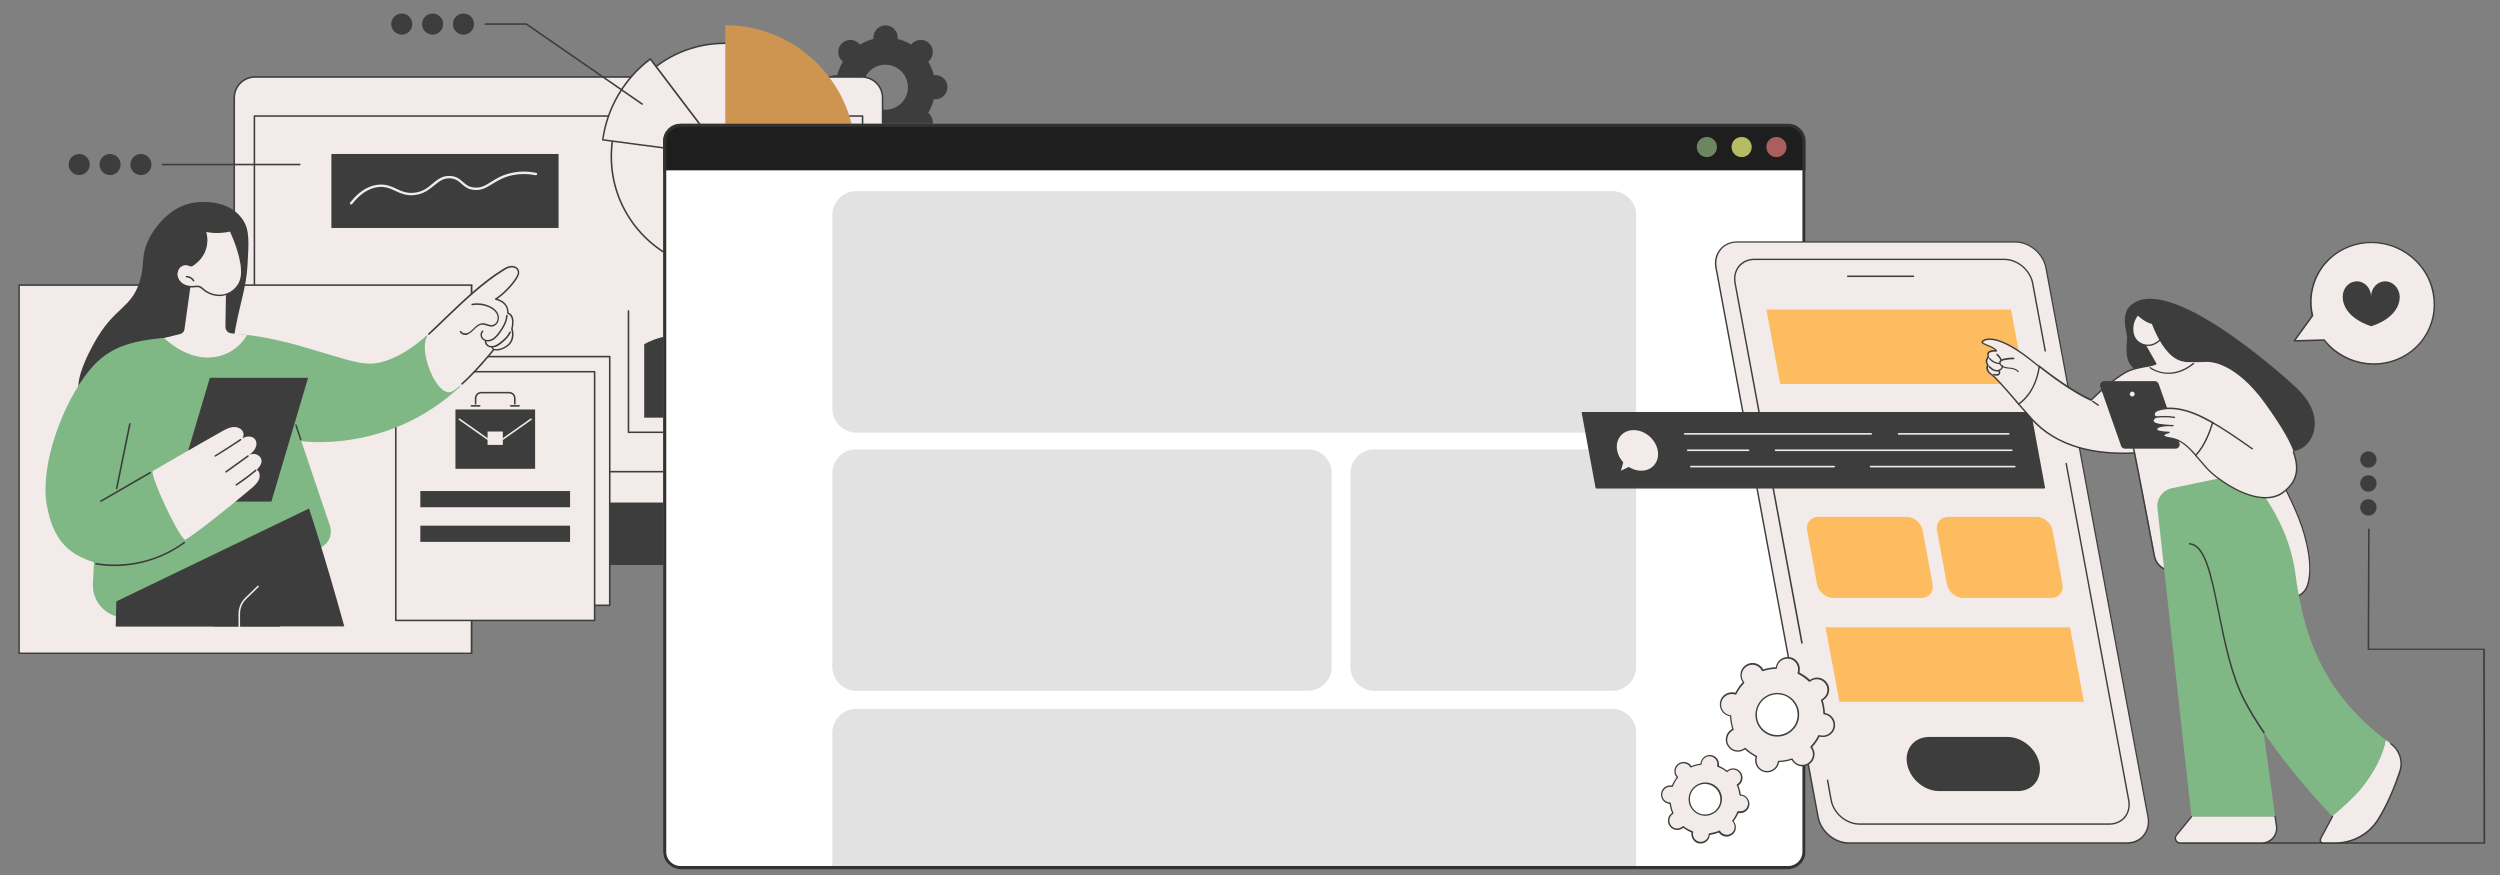 <?xml version="1.0" encoding="utf-8"?>
<!-- Generator: Adobe Illustrator 28.3.0, SVG Export Plug-In . SVG Version: 6.00 Build 0)  -->
<svg version="1.1" id="Layer_1" xmlns="http://www.w3.org/2000/svg" xmlns:xlink="http://www.w3.org/1999/xlink" x="0px" y="0px"
	 viewBox="0 0 1588 556" style="enable-background:new 0 0 1588 556;" xml:space="preserve">
<rect x="0" y="0" width="1588" height="556" fill="#808080" stroke="none"/>
<style type="text/css">
	.st0{fill:#3d3d3d;}
	.st1{fill:#3D3D3D;}
	.st2{fill:#F2EBE9;}
	.st3{fill:#CE9551;}
	.st4{fill:#7FB884;}
	.st5{clip-path:url(#SVGID_00000127018549979651356640000001321709382204276401_);}
	.st6{fill:#FFFFFF;}
	.st7{fill:#E2E2E2;}
	.st8{fill:#1E1E1E;}
	.st9{fill:#6D8661;}
	.st10{fill:#B5BC63;}
	.st11{fill:#AA5E5E;}
	.st12{fill:none;stroke:#323232;stroke-width:2;}
	.st13{fill:#FDBC60;}

	@keyframes rotating {
		from {
			-ms-transform: rotate(0deg);
			-moz-transform: rotate(0deg);
			-webkit-transform: rotate(0deg);
			-o-transform: rotate(0deg);
			transform: rotate(0deg);
			transform-origin: center;
		}
		to {
			-ms-transform: rotate(360deg);
			-moz-transform: rotate(360deg);
			-webkit-transform: rotate(360deg);
			-o-transform: rotate(360deg);
			transform: rotate(360deg);
		}
	}

	@keyframes rotating-reverse {
		from {
			-ms-transform: rotate(0deg);
			-moz-transform: rotate(0deg);
			-webkit-transform: rotate(0deg);
			-o-transform: rotate(0deg);
			transform: rotate(0deg);
			transform-origin: center;
		}
		to {
			-ms-transform: rotate(-360deg);
			-moz-transform: rotate(-360deg);
			-webkit-transform: rotate(-360deg);
			-o-transform: rotate(-360deg);
			transform: rotate(-360deg);
		}
	}

	.rotating-1 {
		-webkit-animation: rotating 12s linear infinite;
		-moz-animation: rotating 12s linear infinite;
		-ms-animation: rotating 12s linear infinite;
		-o-animation: rotating 12s linear infinite;
		animation: rotating 12s linear infinite;
		transform-box: fill-box;
		transform-origin: 50% 50%;
	}

	.rotating-2 {
		-webkit-animation: rotating-reverse 8s linear infinite;
		-moz-animation: rotating-reverse 8s linear infinite;
		-ms-animation: rotating-reverse 8s linear infinite;
		-o-animation: rotating-reverse 8s linear infinite;
		animation: rotating-reverse 8s linear infinite;
		transform-box: fill-box;
		transform-origin: 50% 50%;
	}
</style>
<g>
	<path class="st0 rotating-1" d="M594.1,47.7c-0.3,0-0.6,0-0.9,0.1c-0.8-3.1-2-6-3.6-8.7c0.2-0.2,0.5-0.4,0.7-0.6c3-3,3-7.9,0-10.9
		c-3-3-7.9-3-10.9,0c-0.2,0.2-0.4,0.5-0.6,0.7c-2.7-1.6-5.6-2.8-8.7-3.6c0-0.3,0.1-0.6,0.1-0.9c0-4.3-3.5-7.7-7.7-7.7
		s-7.7,3.5-7.7,7.7c0,0.3,0,0.6,0.1,0.9c-3.1,0.8-6,2-8.7,3.6c-0.2-0.2-0.4-0.5-0.6-0.7c-3-3-7.9-3-10.9,0c-3,3-3,7.9,0,10.9
		c0.2,0.2,0.5,0.4,0.7,0.6c-1.6,2.7-2.8,5.6-3.6,8.7c-0.3,0-0.6-0.1-0.9-0.1c-4.3,0-7.7,3.5-7.7,7.7c0,4.3,3.5,7.7,7.7,7.7
		c0.3,0,0.6,0,0.9-0.1c0.8,3.1,2,6,3.6,8.7c-0.2,0.2-0.5,0.4-0.7,0.6c-3,3-3,7.9,0,10.9c3,3,7.9,3,10.9,0c0.2-0.2,0.4-0.5,0.6-0.7
		c2.7,1.6,5.6,2.8,8.7,3.6c0,0.3-0.1,0.6-0.1,0.9c0,4.3,3.5,7.7,7.7,7.7s7.7-3.5,7.7-7.7c0-0.3,0-0.6-0.1-0.9c3.1-0.8,6-2,8.7-3.6
		c0.2,0.2,0.4,0.5,0.6,0.7c3,3,7.9,3,10.9,0c3-3,3-7.9,0-10.9c-0.2-0.2-0.5-0.4-0.7-0.6c1.6-2.7,2.8-5.6,3.6-8.7
		c0.3,0,0.6,0.1,0.9,0.1c4.3,0,7.7-3.5,7.7-7.7C601.9,51.1,598.4,47.7,594.1,47.7z M562.4,69.7c-7.9,0-14.3-6.4-14.3-14.3
		c0-7.9,6.4-14.3,14.3-14.3s14.3,6.4,14.3,14.3C576.8,63.3,570.3,69.7,562.4,69.7z"/>
	
</g>
<g>
	<g>
		<path class="st2" d="M560.6,324.4H148.8V62.1c0-7.3,5.9-13.2,13.2-13.2h385.4c7.3,0,13.2,5.9,13.2,13.2V324.4z"/>
		<path class="st1" d="M560.6,324.9H148.8c-0.3,0-0.5-0.2-0.5-0.5V62.1c0-7.5,6.1-13.7,13.7-13.7h385.4c7.5,0,13.7,6.1,13.7,13.7
			v262.3C561.1,324.7,560.9,324.9,560.6,324.9z M149.3,323.9h410.8V62.1c0-7-5.7-12.7-12.7-12.7H162c-7,0-12.7,5.7-12.7,12.7V323.9z
			"/>
	</g>
	<path class="st1" d="M547.9,300.1H161.6c-0.3,0-0.5-0.2-0.5-0.5V73.7c0-0.3,0.2-0.5,0.5-0.5h386.3c0.3,0,0.5,0.2,0.5,0.5v225.9
		C548.3,299.9,548.1,300.1,547.9,300.1z M162.1,299.1h385.3V74.2H162.1V299.1z"/>
	<g>
		<path class="st1" d="M567.7,358.4H142.3c-19.5,0-37.4-8.3-46.6-21.7l-4.4-6.4c-3.1-4.5,0.1-10.7,5.6-10.7h515.7
			c5.2,0,8.5,5.7,5.9,10.2l-2.4,4.2C607.5,348.9,588.6,358.4,567.7,358.4z"/>
		<path class="st1" d="M567.7,358.9H142.3c-19.7,0-37.7-8.4-47-21.9l-4.4-6.4c-1.6-2.3-1.7-5.1-0.5-7.5c1.3-2.4,3.7-3.9,6.5-3.9
			h515.7c2.6,0,5,1.4,6.3,3.6c1.3,2.3,1.3,5,0,7.3l-2.4,4.2C607.9,349.3,588.7,358.9,567.7,358.9z M96.9,320.2
			c-2.4,0-4.5,1.3-5.6,3.4c-1.1,2.1-1,4.5,0.4,6.5l4.4,6.4c9.2,13.2,26.9,21.5,46.2,21.5h425.4c20.6,0,39.4-9.5,47.9-24.1l2.4-4.2
			c1.1-2,1.1-4.3,0-6.3c-1.1-2-3.2-3.2-5.5-3.2H96.9z"/>
	</g>
</g>
<path class="st1" d="M596.9,195.4c-0.3,0.1-0.5,0.2-0.8,0.4c-1.7-2.3-3.6-4.3-5.9-6c0.1-0.2,0.3-0.5,0.4-0.7c1.5-3.5-0.1-7.5-3.6-9
	c-3.5-1.5-7.5,0.1-9,3.6c-0.1,0.3-0.2,0.5-0.3,0.8c-2.7-0.4-5.6-0.5-8.4-0.1c-0.1-0.3-0.2-0.5-0.3-0.8c-1.4-3.5-5.4-5.2-8.9-3.8
	c-3.5,1.4-5.2,5.4-3.8,8.9c0.1,0.3,0.2,0.5,0.4,0.8c-2.3,1.7-4.3,3.6-6,5.8c-0.2-0.1-0.5-0.3-0.7-0.4c-3.5-1.5-7.5,0.1-9,3.6
	c-1.5,3.5,0.1,7.5,3.6,9c0.3,0.1,0.5,0.2,0.8,0.3c-0.4,2.7-0.5,5.5-0.1,8.4c-0.3,0.1-0.5,0.2-0.8,0.3c-3.5,1.4-5.2,5.4-3.8,8.9
	s5.4,5.2,8.9,3.8c0.3-0.1,0.5-0.2,0.8-0.4c1.7,2.3,3.6,4.3,5.9,6c-0.1,0.2-0.3,0.5-0.4,0.7c-1.5,3.5,0.1,7.5,3.6,9
	c3.5,1.5,7.5-0.1,9-3.6c0.1-0.3,0.2-0.5,0.3-0.8c2.7,0.4,5.6,0.5,8.4,0.1c0.1,0.3,0.2,0.5,0.3,0.8c1.4,3.5,5.4,5.2,8.9,3.8
	c3.5-1.4,5.2-5.4,3.8-8.9c-0.1-0.3-0.2-0.5-0.4-0.8c2.3-1.7,4.3-3.6,6-5.8c0.2,0.1,0.5,0.3,0.7,0.4c3.5,1.5,7.5-0.1,9-3.6
	c1.5-3.5-0.1-7.5-3.6-9c-0.3-0.1-0.5-0.2-0.8-0.3c0.4-2.7,0.5-5.5,0.1-8.4c0.3-0.1,0.5-0.2,0.8-0.3c3.5-1.4,5.2-5.4,3.8-8.9
	S600.4,194,596.9,195.4z M577.4,222.7c-5.7,2.3-12.3-0.5-14.6-6.2s0.5-12.3,6.2-14.6c5.7-2.3,12.3,0.5,14.6,6.2
	S583.2,220.4,577.4,222.7z"/>
<g>
	<g>
		<polygon class="st2" points="523,274.6 399.2,274.6 399.2,197.6 		"/>
		<path class="st1" d="M523,275.1H399.2c-0.3,0-0.5-0.2-0.5-0.5v-77.1c0-0.3,0.2-0.5,0.5-0.5c0.3,0,0.5,0.2,0.5,0.5v76.6H523
			c0.3,0,0.5,0.2,0.5,0.5C523.5,274.9,523.2,275.1,523,275.1z"/>
	</g>
	<path class="st1" d="M515.1,265.3H409.2c0-15.6,0-31.1,0-46.7c3.5-1.9,8.9-4.3,15.8-5.3c13.8-2,17.7,3.9,29.3,3.3
		c15.5-0.9,18.1-12,35.8-15.6c10.4-2.1,19.4-0.2,25,1.5C515.1,223.4,515.1,244.3,515.1,265.3z"/>
</g>
<g>
	<g>
		<g>
			<ellipse class="st2" cx="460.4" cy="99.5" rx="72.1" ry="72"/>
			<path class="st1" d="M460.4,172c-40,0-72.6-32.5-72.6-72.5S420.4,27,460.4,27S533,59.5,533,99.5S500.5,172,460.4,172z M460.4,28
				c-39.5,0-71.6,32.1-71.6,71.5c0,39.4,32.1,71.5,71.6,71.5c39.5,0,71.6-32.1,71.6-71.5C532,60.1,499.9,28,460.4,28z"/>
		</g>
		<path class="st3" d="M541.2,79.8c-8.6-36.5-41.4-63.7-80.5-63.8v83.2C460.6,99.2,527.8,82.8,541.2,79.8z"/>
		<g>
			<path class="st2" d="M413,37.5c-16.8,12.5-27.4,31.2-30.2,51.3c18.9,2.5,76.9,10.2,76.9,10.2S420.7,47.8,413,37.5z"/>
			<path class="st1" d="M459.8,99.5C459.7,99.5,459.7,99.5,459.8,99.5c-0.6-0.1-58.4-7.7-77-10.2c-0.1,0-0.2-0.1-0.3-0.2
				c-0.1-0.1-0.1-0.2-0.1-0.4c2.8-20.5,13.9-39.3,30.4-51.7c0.1-0.1,0.2-0.1,0.4-0.1c0.1,0,0.2,0.1,0.3,0.2
				c7.6,10.2,46.3,61,46.7,61.5c0.1,0.2,0.1,0.4,0,0.5C460.1,99.4,459.9,99.5,459.8,99.5z M383.4,88.4c17.6,2.4,67,8.9,75.3,10
				c-5.3-6.9-38.1-50-45.7-60.2C397,50.3,386.3,68.5,383.4,88.4z"/>
		</g>
	</g>
	<g>
		<g>
			<ellipse class="st1" cx="255.2" cy="15.3" rx="6.7" ry="6.7"/>
			<ellipse class="st1" cx="274.8" cy="15.3" rx="6.7" ry="6.7"/>
			<ellipse class="st1" cx="294.4" cy="15.3" rx="6.7" ry="6.7"/>
		</g>
		<path class="st1" d="M407.9,66.6c-0.1,0-0.2,0-0.3-0.1l-73.4-50.7h-26c-0.3,0-0.5-0.2-0.5-0.5c0-0.3,0.2-0.5,0.5-0.5h26.2
			c0.1,0,0.2,0,0.3,0.1l73.5,50.8c0.2,0.2,0.3,0.5,0.1,0.7C408.2,66.5,408.1,66.6,407.9,66.6z"/>
	</g>
	<g>
		<g>
			<g>
				<path class="st2" d="M608.3,150.8c-0.6-4.4,3.1-8.1,7.5-7.5c3,0.4,5.4,2.8,5.8,5.8c0.6,4.4-3.1,8.1-7.5,7.5
					C611,156.2,608.6,153.8,608.3,150.8z"/>
				<path class="st1" d="M614.9,157.1c-0.3,0-0.6,0-0.9-0.1c-3.2-0.4-5.8-3-6.2-6.2c-0.3-2.2,0.5-4.4,2.1-6c1.6-1.6,3.8-2.3,6-2.1
					c3.2,0.4,5.8,3,6.2,6.2c0.3,2.2-0.5,4.4-2.1,6C618.7,156.3,616.8,157.1,614.9,157.1z M608.7,150.7c0.3,2.8,2.6,5,5.4,5.4
					c1.9,0.2,3.9-0.4,5.2-1.8c1.4-1.4,2-3.3,1.8-5.2c-0.3-2.8-2.6-5-5.4-5.4c-1.9-0.2-3.9,0.4-5.2,1.8
					C609.1,146.9,608.5,148.8,608.7,150.7z"/>
			</g>
			<g>
				<path class="st2" d="M588.6,150.8c-0.6-4.4,3.1-8.1,7.5-7.5c3,0.4,5.4,2.8,5.8,5.8c0.6,4.4-3.1,8.1-7.5,7.5
					C591.4,156.2,589,153.8,588.6,150.8z"/>
				<path class="st1" d="M595.3,157.1c-0.3,0-0.6,0-0.9-0.1c-3.2-0.4-5.8-3-6.2-6.2c-0.3-2.2,0.5-4.4,2.1-6c1.6-1.6,3.8-2.3,6-2.1
					c3.2,0.4,5.8,3,6.2,6.2c0.3,2.2-0.5,4.4-2.1,6C599,156.3,597.2,157.1,595.3,157.1z M595.3,143.7c-1.7,0-3.2,0.6-4.4,1.8
					c-1.4,1.4-2,3.3-1.8,5.2c0.3,2.8,2.6,5,5.4,5.4c1.9,0.2,3.9-0.4,5.2-1.8c1.4-1.4,2-3.3,1.8-5.2c-0.3-2.8-2.6-5-5.4-5.4
					C595.8,143.7,595.6,143.7,595.3,143.7z"/>
			</g>
			<path class="st1" d="M569,150.8c-0.6-4.4,3.1-8.1,7.5-7.5c3,0.4,5.4,2.8,5.8,5.8c0.6,4.4-3.1,8.1-7.5,7.5
				C571.8,156.2,569.4,153.8,569,150.8z"/>
		</g>
		<path class="st1" d="M563.9,150.4h-35.1c-0.1,0-0.2,0-0.3-0.1l-46.5-32.2c-0.2-0.2-0.3-0.5-0.1-0.7c0.2-0.2,0.5-0.3,0.7-0.1
			l46.4,32.1h34.9c0.3,0,0.5,0.2,0.5,0.5C564.4,150.2,564.2,150.4,563.9,150.4z"/>
	</g>
</g>
<g>
	<g>
		<ellipse class="st1" cx="50.3" cy="104.5" rx="6.7" ry="6.7"/>
		<ellipse class="st1" cx="69.9" cy="104.5" rx="6.7" ry="6.7"/>
		<ellipse class="st1" cx="89.5" cy="104.5" rx="6.7" ry="6.7"/>
	</g>
	<path class="st1" d="M190.4,105h-87.2c-0.3,0-0.5-0.2-0.5-0.5c0-0.3,0.2-0.5,0.5-0.5h87.2c0.3,0,0.5,0.2,0.5,0.5
		C190.9,104.8,190.7,105,190.4,105z"/>
</g>
<g>
	<rect x="210.5" y="97.8" class="st1" width="144.3" height="47"/>
	<path class="st2" d="M223,129.9c-0.2,0-0.3-0.1-0.5-0.2c-0.3-0.2-0.4-0.7-0.1-1c5.2-6.7,11-10.5,17.2-11.3
		c5.2-0.7,8.8,0.9,12.2,2.5c3.4,1.6,6.7,3.1,11.5,2.5c5.3-0.6,8.5-3.2,11.5-5.8c3.3-2.7,6.4-5.3,11.6-4.8c3.8,0.3,5.8,2.1,7.7,3.8
		c1.8,1.6,3.5,3.2,7,3.5c4.3,0.5,7.3-1.3,10.9-3.6c3.4-2.1,7.2-4.5,13.1-5.7c4.9-1.1,10.1-1.1,15.5,0c0.4,0.1,0.7,0.5,0.6,0.9
		c-0.1,0.4-0.5,0.7-0.9,0.6c-5.1-1-10.1-1-14.9,0c-5.6,1.2-9.3,3.5-12.6,5.5c-3.8,2.3-7,4.4-11.9,3.8c-3.9-0.4-5.9-2.2-7.8-3.9
		c-1.8-1.6-3.5-3.1-6.8-3.4c-4.6-0.4-7.3,1.9-10.5,4.5c-3.1,2.5-6.6,5.4-12.3,6.1c-5.3,0.6-8.8-1-12.3-2.6
		c-3.4-1.6-6.7-3.1-11.4-2.4c-5.8,0.8-11.2,4.4-16.2,10.8C223.5,129.8,223.2,129.9,223,129.9z"/>
</g>
<g>
	<g>
		<rect x="12.2" y="181.1" class="st2" width="287.4" height="233.8"/>
		<path class="st1" d="M300.1,415.4H11.7V180.6h288.4V415.4z M12.6,414.5h286.4V181.6H12.6V414.5z"/>
	</g>
	<g>
		<g>
			<rect x="261" y="226.5" class="st2" width="126.3" height="158"/>
			<path class="st1" d="M387.3,385H261c-0.3,0-0.5-0.2-0.5-0.5v-15.4c0-0.3,0.2-0.5,0.5-0.5c0.3,0,0.5,0.2,0.5,0.5V384h125.3V227
				H261.5v107.7c0,0.3-0.2,0.5-0.5,0.5c-0.3,0-0.5-0.2-0.5-0.5V226.5c0-0.3,0.2-0.5,0.5-0.5h126.3c0.3,0,0.5,0.2,0.5,0.5v158
				C387.8,384.8,387.6,385,387.3,385z"/>
			<rect x="276.6" y="302.3" class="st1" width="95.1" height="10.3"/>
			<g>
				<rect x="298.9" y="250.5" class="st1" width="50.6" height="37.7"/>
				<g>
					<rect x="319.3" y="264.5" class="st2" width="9.7" height="8.5"/>
					<path class="st2" d="M319.3,269.8c-0.1,0-0.2,0-0.3-0.1l-17.9-12.6c-0.2-0.2-0.3-0.5-0.1-0.7c0.2-0.2,0.5-0.3,0.7-0.1
						l17.9,12.6c0.2,0.2,0.3,0.5,0.1,0.7C319.6,269.7,319.5,269.8,319.3,269.8z"/>
					<path class="st2" d="M329,269.8c-0.2,0-0.3-0.1-0.4-0.2c-0.2-0.2-0.1-0.5,0.1-0.7l17.9-12.6c0.2-0.2,0.5-0.1,0.7,0.1
						c0.2,0.2,0.1,0.5-0.1,0.7l-17.9,12.6C329.2,269.7,329.1,269.8,329,269.8z"/>
				</g>
				<g>
					<path class="st1" d="M336.6,247.4c-0.3,0-0.5-0.2-0.5-0.5v-3.5c0-1.7-1.4-3.1-3.1-3.1h-17.7c-1.7,0-3.1,1.4-3.1,3.1v3.5
						c0,0.3-0.2,0.5-0.5,0.5c-0.3,0-0.5-0.2-0.5-0.5v-3.5c0-2.3,1.9-4.1,4.1-4.1H333c2.3,0,4.1,1.9,4.1,4.1v3.5
						C337.1,247.2,336.9,247.4,336.6,247.4z"/>
					<path class="st1" d="M339.3,248.7H334c-0.3,0-0.5-0.2-0.5-0.5c0-0.3,0.2-0.5,0.5-0.5h5.3c0.3,0,0.5,0.2,0.5,0.5
						C339.8,248.4,339.5,248.7,339.3,248.7z"/>
					<path class="st1" d="M314.3,248.7h-5.3c-0.3,0-0.5-0.2-0.5-0.5c0-0.3,0.2-0.5,0.5-0.5h5.3c0.3,0,0.5,0.2,0.5,0.5
						C314.8,248.4,314.6,248.7,314.3,248.7z"/>
				</g>
			</g>
		</g>
		<g>
			<rect x="251.4" y="236.1" class="st2" width="126.3" height="158"/>
			<path class="st1" d="M377.7,394.6H251.4c-0.3,0-0.5-0.2-0.5-0.5v-158c0-0.3,0.2-0.5,0.5-0.5h126.3c0.3,0,0.5,0.2,0.5,0.5v158
				C378.2,394.4,378,394.6,377.7,394.6z M251.9,393.6h125.3v-157H251.9V393.6z"/>
			<rect x="267" y="311.9" class="st1" width="95.1" height="10.3"/>
			<rect x="267" y="333.9" class="st1" width="95.1" height="10.3"/>
			<g>
				<rect x="289.3" y="260.1" class="st1" width="50.6" height="37.7"/>
				<g>
					<rect x="309.7" y="274.1" class="st2" width="9.7" height="8.5"/>
					<path class="st2" d="M309.7,279.4c-0.1,0-0.2,0-0.3-0.1l-17.9-12.6c-0.2-0.2-0.3-0.5-0.1-0.7c0.2-0.2,0.5-0.3,0.7-0.1
						l17.9,12.6c0.2,0.2,0.3,0.5,0.1,0.7C310,279.3,309.8,279.4,309.7,279.4z"/>
					<path class="st2" d="M319.4,279.4c-0.2,0-0.3-0.1-0.4-0.2c-0.2-0.2-0.1-0.5,0.1-0.7l17.9-12.6c0.2-0.2,0.5-0.1,0.7,0.1
						c0.2,0.2,0.1,0.5-0.1,0.7l-17.9,12.6C319.6,279.4,319.5,279.4,319.4,279.4z"/>
				</g>
				<g>
					<path class="st1" d="M327,257c-0.3,0-0.5-0.2-0.5-0.5V253c0-1.7-1.4-3.1-3.1-3.1h-17.7c-1.7,0-3.1,1.4-3.1,3.1v3.5
						c0,0.3-0.2,0.5-0.5,0.5s-0.5-0.2-0.5-0.5V253c0-2.3,1.9-4.1,4.1-4.1h17.7c2.3,0,4.1,1.9,4.1,4.1v3.5
						C327.5,256.8,327.3,257,327,257z"/>
					<path class="st1" d="M329.7,258.3h-5.3c-0.3,0-0.5-0.2-0.5-0.5s0.2-0.5,0.5-0.5h5.3c0.3,0,0.5,0.2,0.5,0.5
						S329.9,258.3,329.7,258.3z"/>
					<path class="st1" d="M304.7,258.3h-5.3c-0.3,0-0.5-0.2-0.5-0.5s0.2-0.5,0.5-0.5h5.3c0.3,0,0.5,0.2,0.5,0.5
						S305,258.3,304.7,258.3z"/>
				</g>
			</g>
		</g>
	</g>
	<g>
		<g>
			<g>
				<path class="st1" d="M157.2,168.9c0.9-15.3,1.4-22.9-3-29.4c-6.7-10-18.9-11-21.9-11.1c-3.9-0.2-12.2-0.7-21.1,4.8
					c-9.5,5.9-14.7,14.9-16.2,17.8c-6.1,11.7-2.6,16.3-6.3,27.9c-5.3,16.5-15,16.1-26.5,34.9c-1.5,2.4-18.2,29.8-10.4,38.7
					c8.2,9.3,33.1-13.1,70-11.6c3.3,0.1,8.9,0,14.7-3c11.4-5.8,11.3-20.2,13.1-29.6C152.8,191.5,156.4,182.2,157.2,168.9z"/>
			</g>
		</g>
		<g>
			<g>
				<path class="st4" d="M191.4,280.2c0,0,55.3,8.4,101.2-35c-11-6.3-17.7-17.5-21.3-32.4c0,0-18.7,18.2-36.6,18.2
					c-15.5,0-49-16.4-83.7-18.8c-0.7,2.2-1.7,4.3-3.1,6.1c-2.8,3.5-7.3,5.4-11.6,6c-4.1,0.7-8.5,0.4-12.5-0.7
					c-3.6-1-7.2-2.8-9.9-5.5c-1.2-1.2-2.2-2.6-3-4.1c-25.1,2-40.9,5-54.1,21.2c-17.1,20.9-31.3,60.1-27.2,84.8
					c4.1,24.8,15.5,32.4,30.1,37.2L59,370.7c-0.7,14.8,14,25.6,27.9,20.4l116-43c5.6-2.1,8.6-8.3,6.7-14L191.4,280.2z"/>
				<path class="st1" d="M191.1,279.7c-0.2,0-0.4-0.1-0.5-0.3l-3.1-9.3c-0.1-0.3,0.1-0.5,0.3-0.6c0.3-0.1,0.5,0.1,0.6,0.3l3.1,9.3
					c0.1,0.3-0.1,0.5-0.3,0.6C191.2,279.6,191.2,279.7,191.1,279.7z"/>
			</g>
			<g>
				<path class="st2" d="M272.4,212.4c15.4-14.1,29.5-29.8,47.2-40.8c1.6-1,3.2-1.9,5-2.1c1.8-0.2,3.9,0.7,4.5,2.4
					c0.6,1.7-0.4,3.6-1.4,5.2c-3.3,4.8-8.1,9.8-13,13c0,0,8.1,1.2,7.7,8.9c0,0,4.8,0.9,2.6,10.1c0,0,2.7,7.2-3.8,11.3
					c-4.7,2.9-7.7,1.8-7.7,1.8s-15.6,19.5-25.7,26.1C277.8,255,264.1,220,272.4,212.4z"/>
				<path class="st1" d="M293.5,244.4c-0.1,0-0.3-0.1-0.4-0.2c-0.2-0.2-0.2-0.5,0-0.7c9.3-8.3,20-21.6,20.1-21.7
					c0.1-0.2,0.4-0.2,0.6-0.2c0,0,2.9,1,7.3-1.7c6-3.8,3.7-10.4,3.6-10.7c0-0.1,0-0.2,0-0.3c1.1-4.6,0.4-6.9-0.4-8.1
					c-0.8-1.2-1.8-1.4-1.8-1.4c-0.2,0-0.4-0.3-0.4-0.5c0.4-7.1-7-8.3-7.3-8.4c-0.2,0-0.4-0.2-0.4-0.4c0-0.2,0-0.4,0.2-0.5
					c4.6-3,9.4-7.8,12.8-12.9c0.9-1.3,1.9-3.1,1.3-4.7c-0.6-1.6-2.5-2.3-4-2.1c-1.7,0.1-3.3,1-4.8,2c-13.1,8.1-25.4,19.9-37.3,31.3
					c-3.4,3.3-6.6,6.4-9.9,9.4c-0.2,0.2-0.5,0.2-0.7,0c-0.2-0.2-0.2-0.5,0-0.7c3.2-3,6.4-6.1,9.8-9.4c11.9-11.4,24.2-23.3,37.5-31.5
					c1.6-1,3.3-2,5.3-2.1c1.9-0.2,4.3,0.7,5,2.8c0.7,2-0.5,4.2-1.4,5.6c-3.3,4.9-7.8,9.5-12.2,12.5c2.3,0.7,7.1,2.8,7,8.7
					c0.5,0.2,1.4,0.7,2.1,1.7c1.3,1.9,1.4,4.8,0.6,8.7c0.3,1.1,2.2,7.8-4,11.7c-4,2.5-6.8,2.1-7.8,1.9c-1.5,1.9-11.3,13.9-20,21.6
					C293.7,244.4,293.6,244.4,293.5,244.4z"/>
				<path class="st1" d="M309.9,216.9c-1.1,0-2.2-0.3-3.1-1c-1-0.7-1.6-1.9-1.6-3.2c0-1.1,0.4-2.1,1.1-2.7c0.2-0.2,0.5-0.1,0.7,0.1
					c0.2,0.2,0.1,0.5-0.1,0.7c-0.5,0.4-0.8,1.1-0.8,1.9c0,1,0.5,1.9,1.2,2.5c1.5,1.1,3.6,0.9,5.1,0.1c1.7-0.9,3-2.4,4.1-3.9
					c1.5-2,3.4-4.7,4.4-7.8c0.3-1.1,0.5-2.2,0.6-3.2c0-0.3,0.3-0.5,0.5-0.5c0.3,0,0.5,0.3,0.5,0.5c-0.1,1.2-0.3,2.3-0.7,3.5
					c-1,3.2-3,6-4.5,8.1c-1.2,1.6-2.6,3.2-4.5,4.2C312,216.6,310.9,216.9,309.9,216.9z"/>
				<path class="st1" d="M295.6,212.8c-1.4,0-2.8-0.6-3.5-1.9c-0.1-0.2,0-0.5,0.2-0.7c0.2-0.1,0.5,0,0.7,0.2c0.7,1.4,2.7,1.6,4.2,1
					c1.4-0.6,2.5-1.7,3.5-2.7c0.2-0.2,0.4-0.4,0.6-0.6c1.2-1.2,2.9-2.6,5-2.8c1.2-0.1,2.3,0.3,3.3,0.6c1.1,0.4,2.2,0.7,3.2,0.5
					c1-0.1,1.9-0.8,2.5-1.7c0.8-1.3,1-2.9,0.6-4.3c-1-3-4-4.7-5.8-5.4c-3.2-1.3-6.7-1.7-10.1-1.1c-0.3,0-0.5-0.1-0.6-0.4
					c0-0.3,0.1-0.5,0.4-0.6c3.6-0.6,7.2-0.2,10.6,1.2c1.9,0.8,5.3,2.6,6.3,6c0.5,1.6,0.2,3.6-0.7,5.1c-0.8,1.2-1.9,2-3.2,2.2
					c-1.3,0.2-2.5-0.2-3.6-0.6c-1-0.3-2-0.6-3-0.6c-1.7,0.1-3.2,1.4-4.4,2.5c-0.2,0.2-0.4,0.4-0.6,0.6c-1.1,1.1-2.3,2.3-3.8,2.9
					C297,212.7,296.3,212.8,295.6,212.8z"/>
				<path class="st1" d="M312.3,220.7c-0.7,0-1.4-0.1-2-0.4c-1.4-0.6-2.4-1.9-2.4-3.3c0-0.3,0.2-0.5,0.5-0.5c0.3,0,0.5,0.2,0.5,0.5
					c0,1,0.8,2,1.8,2.5c1,0.4,2.2,0.4,3.4,0c1.2-0.4,2.3-1.1,3.2-1.8c3-2.2,5.1-4.4,6.3-6.9c0.1-0.2,0.4-0.3,0.7-0.2
					c0.2,0.1,0.3,0.4,0.2,0.7c-1.3,2.6-3.5,5-6.6,7.3c-1,0.7-2.1,1.5-3.4,1.9C313.7,220.6,313,220.7,312.3,220.7z"/>
				<path class="st1" d="M313.4,222.3c-0.1,0-0.3,0-0.3-0.1c-0.4-0.4-0.8-1-1-1.5c-0.1-0.2,0-0.5,0.3-0.6c0.2-0.1,0.5,0,0.6,0.3
					c0.2,0.5,0.5,0.9,0.8,1.2c0.2,0.2,0.2,0.5,0,0.7C313.7,222.3,313.6,222.3,313.4,222.3z"/>
			</g>
			<polygon class="st1" points="172.4,318.6 109.9,318.6 133.3,240 195.7,240 			"/>
			<g>
				<g>
					<path class="st2" d="M163.1,298.3c2.5-2.4,4-5.1,2.4-7.6c-1.6-2.6-5.6-3.2-7.9-1.2c1.7-1.3,3.4-2.7,4.5-4.6
						c1-1.9,1.2-4.4-0.3-6.1c-1.2-1.4-3.4-1.8-5.2-1.4c-0.9,0.2-1.8,0.6-2.6,1c0.8-1.2,1-2.9,0.3-4.2c-1.2-2.3-4-3.2-6.5-2.9
						c-2.5,0.3-4.8,1.6-7,2.8c-14.8,8.3-43.9,25.2-43.9,25.2c-0.8,4.2,14.6,38,20.4,43.6c3.8-1.1,31.9-23.7,42.6-32.9
						c1.8-1.5,3.6-3.2,4.5-5.3C165.4,302.5,165.1,299.6,163.1,298.3z"/>
					<path class="st1" d="M136.7,290.1c-0.2,0-0.3-0.1-0.4-0.2c-0.1-0.2-0.1-0.5,0.2-0.7c5.4-3.3,10.8-6.8,16-10.3
						c0.2-0.2,0.5-0.1,0.7,0.1c0.2,0.2,0.1,0.5-0.1,0.7c-5.3,3.5-10.7,7-16.1,10.3C136.9,290.1,136.8,290.1,136.7,290.1z"/>
					<path class="st1" d="M143.6,300.2c-0.2,0-0.3-0.1-0.4-0.2c-0.2-0.2-0.1-0.5,0.1-0.7l13.9-10c0.2-0.2,0.5-0.1,0.7,0.1
						c0.2,0.2,0.1,0.5-0.1,0.7l-13.9,10C143.8,300.2,143.7,300.2,143.6,300.2z"/>
					<path class="st1" d="M150.1,308.5c-0.2,0-0.3-0.1-0.4-0.2c-0.2-0.2-0.1-0.5,0.1-0.7c4.2-2.9,8.4-5.9,12.3-9.2
						c0.2-0.2,0.5-0.1,0.7,0.1c0.2,0.2,0.1,0.5-0.1,0.7c-4,3.3-8.1,6.4-12.4,9.2C150.3,308.5,150.2,308.5,150.1,308.5z"/>
				</g>
				<path class="st1" d="M72.8,359.6c-4,0-7.9-0.3-11.9-1c-0.3,0-0.4-0.3-0.4-0.6c0-0.3,0.3-0.4,0.6-0.4
					c19.5,3.2,39.8-1.7,55.7-13.4c0.2-0.2,0.5-0.1,0.7,0.1c0.2,0.2,0.1,0.5-0.1,0.7C104.4,354.5,88.6,359.6,72.8,359.6z"/>
				<path class="st1" d="M64,318.8c-0.2,0-0.3-0.1-0.4-0.2c-0.1-0.2-0.1-0.5,0.2-0.7l31.3-18.1c0.2-0.1,0.5-0.1,0.7,0.2
					c0.1,0.2,0.1,0.5-0.2,0.7l-31.3,18.1C64.2,318.8,64.1,318.8,64,318.8z"/>
				<path class="st1" d="M74.1,310.8C74,310.8,74,310.8,74.1,310.8c-0.4-0.1-0.5-0.3-0.5-0.6l8.4-41.1c0.1-0.3,0.3-0.4,0.6-0.4
					c0.3,0.1,0.4,0.3,0.4,0.6l-8.4,41.1C74.5,310.6,74.3,310.8,74.1,310.8z"/>
			</g>
		</g>
		<g>
			<g>
				<path class="st1" d="M135.7,398l-2.8-16l63.4-59c0,0,9.5,28.3,22.4,74.9H135.7z"/>
			</g>
			<path class="st1" d="M177.8,398H73.5c0.3-10.2,0.4-16,0.4-16l122.4-59l-4.9,39.7L177.8,398z"/>
			<path class="st2" d="M152,398.5c-0.3,0-0.5-0.2-0.5-0.5v-8.2c0-3.7,1.5-7.4,4.2-10l7.9-7.7c0.2-0.2,0.5-0.2,0.7,0
				c0.2,0.2,0.2,0.5,0,0.7l-7.9,7.7c-2.5,2.4-3.9,5.8-3.9,9.3v8.2C152.5,398.3,152.3,398.5,152,398.5z"/>
		</g>
		<g>
			<path class="st2" d="M121.6,177.4l-4.4,31.6c-0.2,1.7-1.5,3-3.2,3.3l-9.8,2.4c2.3,2.1,14.7,13.6,30,12.3
				c2.2-0.2,6.8-0.6,11.9-3.5c6.1-3.4,9.3-8.2,10.8-10.6c-3.4-0.4-6.7-0.8-10.1-1.2c-2.1-0.2-3.6-2-3.6-4.1l0.4-26.1
				C143.6,181.5,141.4,164.3,121.6,177.4z"/>
			<g>
				<g>
					<path class="st2" d="M114.7,169.1c-1.8,1.4-2.6,3.9-2.2,6.2c0.4,2.3,1.9,4.3,3.9,5.5c2,1.2,4.4,1.6,6.7,1.4
						c1.3-0.1,2.6-0.4,3.8,0c0.9,0.3,1.6,1.1,2.4,1.7c3.5,3,8.5,4.4,13,3.5c4.6-1,8.6-4.3,10.3-8.6c1.4-3.6,1.2-7.6,0.6-11.4
						c-1.2-7.3-3.8-14.2-6.8-20.9c-5.3,1.2-10.8,1.3-16.1,0.2c1.4,4.2,1.3,8.8-0.4,12.9c-1.3,3.1-3.4,5.8-6.1,7.8
						c-0.5,0.4-1.4,1.2-2.1,1.3c-0.8,0.2-1.4-0.4-2.2-0.6C117.8,167.7,116,168.1,114.7,169.1z"/>
					<path class="st1" d="M139.4,188.1c-3.8,0-7.6-1.4-10.5-3.9c-0.1-0.1-0.3-0.2-0.4-0.3c-0.6-0.5-1.2-1-1.9-1.3
						c-0.9-0.3-1.8-0.2-2.8-0.1c-0.2,0-0.5,0.1-0.7,0.1c-2.5,0.2-5-0.3-7-1.4c-2.2-1.3-3.7-3.5-4.1-5.8c-0.4-2.5,0.5-5.2,2.4-6.7
						c1.4-1.1,3.4-1.5,5.1-1.1c0.4,0.1,0.7,0.2,0.9,0.3c0.5,0.2,0.7,0.3,1.1,0.2c0.4-0.1,1-0.6,1.5-0.9c0.1-0.1,0.3-0.2,0.4-0.3
						c2.7-2,4.7-4.6,5.9-7.6c1.6-3.9,1.8-8.5,0.4-12.5c-0.1-0.2,0-0.3,0.1-0.5c0.1-0.1,0.3-0.2,0.5-0.2c5.2,1,10.7,1,15.9-0.2
						c0.2-0.1,0.5,0.1,0.6,0.3c2.5,5.6,5.6,13,6.9,21c0.5,3,1,7.6-0.6,11.6c-1.7,4.4-5.9,7.9-10.6,8.9
						C141.4,188,140.4,188.1,139.4,188.1z M125.4,181.4c0.6,0,1.1,0.1,1.6,0.3c0.9,0.3,1.5,0.9,2.2,1.5c0.1,0.1,0.2,0.2,0.4,0.3
						c3.4,3,8.3,4.3,12.6,3.4c4.4-0.9,8.3-4.2,9.9-8.3c1.5-3.8,1-8.2,0.6-11.1c-1-6.1-3-12.4-6.6-20.4c-4.9,1.1-10.1,1.2-15.1,0.3
						c1.2,4.1,0.9,8.5-0.7,12.4c-1.3,3.2-3.5,5.9-6.3,8c-0.1,0.1-0.2,0.2-0.4,0.3c-0.6,0.4-1.2,1-1.9,1.1c-0.7,0.1-1.2-0.1-1.7-0.3
						c-0.2-0.1-0.5-0.2-0.8-0.3c-1.5-0.4-3.1,0-4.3,0.9c-1.6,1.3-2.4,3.6-2.1,5.7c0.4,2,1.7,4,3.7,5.1c1.8,1.1,4,1.5,6.4,1.3
						c0.2,0,0.5-0.1,0.7-0.1C124.3,181.5,124.8,181.4,125.4,181.4z"/>
				</g>
				<path class="st1" d="M123,178.8c-0.2,0-0.3-0.1-0.4-0.2c-0.9-1.4-2.5-2.4-4.1-2.4c-0.3,0-0.5-0.2-0.5-0.5c0-0.3,0.2-0.5,0.5-0.5
					c2,0.1,3.9,1.2,4.9,2.9c0.1,0.2,0.1,0.5-0.2,0.7C123.1,178.8,123,178.8,123,178.8z"/>
			</g>
		</g>
	</g>
</g>
<g>
	<g>
		<defs>
			<path id="SVGID_1_" d="M432.3,78.7h703.5c6.1,0,11,4.9,11,11V541c0,6.1-4.9,11-11,11H432.3c-6.1,0-11-4.9-11-11V89.8
				C421.2,83.7,426.2,78.7,432.3,78.7z"/>
		</defs>
		<clipPath id="SVGID_00000064344617409691179730000013939970653584405938_">
			<use xlink:href="#SVGID_1_"  style="overflow:visible;"/>
		</clipPath>
		<g style="clip-path:url(#SVGID_00000064344617409691179730000013939970653584405938_);">
			<path class="st6" d="M432.3,78.7h703.5c6.1,0,11,4.9,11,11V541c0,6.1-4.9,11-11,11H432.3c-6.1,0-11-4.9-11-11V89.8
				C421.2,83.7,426.2,78.7,432.3,78.7z"/>
			<path class="st7" d="M543.9,274.8h480.2c8.4,0,15.2-6.8,15.2-15.2v-123c0-8.4-6.8-15.2-15.2-15.2H543.9
				c-8.4,0-15.2,6.8-15.2,15.2v123C528.8,268,535.6,274.8,543.9,274.8z"/>
			<path class="st7" d="M543.9,603.7h480.2c8.4,0,15.2-6.8,15.2-15.2v-123c0-8.4-6.8-15.2-15.2-15.2H543.9
				c-8.4,0-15.2,6.8-15.2,15.2v123C528.8,596.9,535.6,603.7,543.9,603.7z"/>
			<path class="st7" d="M543.9,438.8h286.8c8.4,0,15.2-6.8,15.2-15.2v-123c0-8.4-6.8-15.2-15.2-15.2H543.9
				c-8.4,0-15.2,6.8-15.2,15.2v123C528.8,432,535.6,438.8,543.9,438.8z"/>
			<path class="st7" d="M873,438.8h151.1c8.4,0,15.2-6.8,15.2-15.2v-123c0-8.4-6.8-15.2-15.2-15.2H873c-8.4,0-15.2,6.8-15.2,15.2
				v123C857.9,432,864.6,438.8,873,438.8z"/>
			<rect x="421.2" y="78.7" class="st8" width="725.6" height="29.5"/>
			<path class="st9" d="M1084.2,87L1084.2,87c3.6,0,6.4,2.9,6.4,6.4l0,0c0,3.6-2.9,6.4-6.4,6.4l0,0c-3.6,0-6.4-2.9-6.4-6.4l0,0
				C1077.7,89.9,1080.6,87,1084.2,87z"/>
			<path class="st10" d="M1106.3,87L1106.3,87c3.6,0,6.4,2.9,6.4,6.4l0,0c0,3.6-2.9,6.4-6.4,6.4l0,0c-3.6,0-6.4-2.9-6.4-6.4l0,0
				C1099.8,89.9,1102.7,87,1106.3,87z"/>
			<path class="st11" d="M1128.4,87L1128.4,87c3.6,0,6.4,2.9,6.4,6.4l0,0c0,3.6-2.9,6.4-6.4,6.4l0,0c-3.6,0-6.4-2.9-6.4-6.4l0,0
				C1121.9,89.9,1124.8,87,1128.4,87z"/>
		</g>
	</g>
	<path class="st12" d="M432.3,79.6h703.5c5.6,0,10.1,4.5,10.1,10.1V541c0,5.6-4.5,10.1-10.1,10.1H432.3c-5.6,0-10.1-4.5-10.1-10.1
		V89.8C422.1,84.2,426.7,79.6,432.3,79.6z"/>
</g>
<g id="Usability_testing_00000017501581914191663520000000340597550862290080_">
	<g>
		<g>
			<g>
				<path class="st2" d="M1174.4,535.5H1351c9.1,0,15.1-7.4,13.4-16.5l-64.8-348.8c-1.7-9.1-10.5-16.5-19.6-16.5h-176.6
					c-9.1,0-15.1,7.4-13.4,16.5l64.8,348.8C1156.5,528.1,1165.3,535.5,1174.4,535.5z"/>
				<path class="st1" d="M1351,536h-176.6c-9.3,0-18.3-7.6-20-16.9l-64.8-348.8c-0.9-4.6,0.2-8.9,2.9-12.1c2.6-3.2,6.6-4.9,11-4.9
					H1280c9.3,0,18.3,7.6,20,16.9l64.8,348.8c0.9,4.6-0.2,8.9-2.9,12.1C1359.4,534.3,1355.5,536,1351,536z M1103.5,154.1
					c-4.2,0-7.9,1.6-10.3,4.6c-2.5,3-3.5,7.1-2.7,11.4l64.8,348.8c1.7,8.9,10.2,16.1,19.1,16.1H1351c4.2,0,7.9-1.6,10.3-4.6
					c2.5-3,3.5-7.1,2.7-11.4l-64.8-348.8c-1.7-8.9-10.2-16.1-19.1-16.1H1103.5z"/>
			</g>
			<path class="st2" d="M1181.1,523.4h158.6c8.4,0,13.9-6.8,12.4-15.2l-61-328.3c-1.6-8.4-9.7-15.2-18-15.2h-158.6
				c-8.4,0-13.9,6.8-12.4,15.2l61,328.3C1164.7,516.6,1172.8,523.4,1181.1,523.4z"/>
			<path class="st1" d="M1144.6,408.9c-0.2,0-0.4-0.2-0.5-0.4L1101.7,180c-0.8-4.2,0.2-8.2,2.6-11.2c2.4-2.9,6.1-4.5,10.2-4.5h158.6
				c8.6,0,16.9,7,18.5,15.6l8,43c0,0.2-0.1,0.5-0.4,0.5c-0.2,0-0.5-0.1-0.5-0.4l-8-43c-1.5-8.2-9.4-14.8-17.6-14.8h-158.6
				c-3.9,0-7.2,1.5-9.5,4.2c-2.3,2.8-3.2,6.5-2.4,10.5l42.5,228.4C1145.1,408.6,1144.9,408.8,1144.6,408.9
				C1144.6,408.9,1144.6,408.9,1144.6,408.9z"/>
			<path class="st1" d="M1339.8,523.9h-158.6c-8.6,0-16.9-7-18.5-15.6l-2.3-12.6c0-0.2,0.1-0.5,0.4-0.5c0.2,0,0.5,0.1,0.5,0.4
				l2.3,12.6c1.5,8.2,9.4,14.8,17.6,14.8h158.6c3.9,0,7.2-1.5,9.5-4.2c2.3-2.8,3.2-6.5,2.4-10.5L1312,294.5c0-0.2,0.1-0.5,0.4-0.5
				c0.2,0,0.5,0.1,0.5,0.4l39.7,213.8c0.8,4.2-0.2,8.2-2.6,11.2C1347.5,522.3,1343.9,523.9,1339.8,523.9z"/>
			<g>
				<path class="st2" d="M1215.4,175.5h-41.7H1215.4z"/>
				<path class="st1" d="M1215.4,176h-41.7c-0.3,0-0.5-0.2-0.5-0.5c0-0.3,0.2-0.5,0.5-0.5h41.7c0.3,0,0.5,0.2,0.5,0.5
					C1215.9,175.8,1215.7,176,1215.4,176z"/>
			</g>
		</g>
		<g>
			<polygon class="st13" points="1286.2,243.9 1130.8,243.9 1122,196.6 1277.4,196.6 			"/>
		</g>
		<g>
			<polygon class="st13" points="1323.7,445.8 1168.4,445.8 1159.6,398.5 1314.9,398.5 			"/>
		</g>
		<g>
			<g>
				<polygon class="st1" points="1298.5,309.8 1014,309.8 1005.2,262.2 1289.7,262.2 				"/>
				<path class="st1" d="M1298.5,310.3H1014c-0.2,0-0.4-0.2-0.5-0.4l-8.8-47.6c0-0.1,0-0.3,0.1-0.4c0.1-0.1,0.2-0.2,0.4-0.2h284.5
					c0.2,0,0.4,0.2,0.5,0.4l8.8,47.6c0,0.1,0,0.3-0.1,0.4S1298.7,310.3,1298.5,310.3z M1014.4,309.4H1298l-8.7-46.6h-283.6
					L1014.4,309.4z"/>
			</g>
			<g>
				<path class="st2" d="M1037.7,273.2c-7.1,0-11.8,5.8-10.5,12.9c0.5,2.8,1.9,5.4,3.9,7.6l-1.5,5.3l5-2.4c2.4,1.5,5.1,2.4,7.9,2.4
					c7.1,0,11.8-5.8,10.5-12.9C1051.6,278.9,1044.8,273.2,1037.7,273.2z"/>
			</g>
			<g>
				<path class="st2" d="M1276,276.1h-70c-0.3,0-0.5-0.2-0.5-0.5c0-0.3,0.2-0.5,0.5-0.5h70c0.3,0,0.5,0.2,0.5,0.5
					C1276.4,275.9,1276.2,276.1,1276,276.1z"/>
				<path class="st2" d="M1188.6,276.1h-118.5c-0.3,0-0.5-0.2-0.5-0.5c0-0.3,0.2-0.5,0.5-0.5h118.5c0.3,0,0.5,0.2,0.5,0.5
					C1189.1,275.9,1188.9,276.1,1188.6,276.1z"/>
				<path class="st2" d="M1277.9,286.5h-150.1c-0.3,0-0.5-0.2-0.5-0.5c0-0.3,0.2-0.5,0.5-0.5h150.1c0.3,0,0.5,0.2,0.5,0.5
					C1278.4,286.3,1278.2,286.5,1277.9,286.5z"/>
				<path class="st2" d="M1110.7,286.5h-38.7c-0.3,0-0.5-0.2-0.5-0.5c0-0.3,0.2-0.5,0.5-0.5h38.7c0.3,0,0.5,0.2,0.5,0.5
					C1111.2,286.3,1111,286.5,1110.7,286.5z"/>
				<path class="st2" d="M1279.8,296.9h-91.6c-0.3,0-0.5-0.2-0.5-0.5c0-0.3,0.2-0.5,0.5-0.5h91.6c0.3,0,0.5,0.2,0.5,0.5
					C1280.3,296.7,1280.1,296.9,1279.8,296.9z"/>
				<path class="st2" d="M1165,296.9H1074c-0.3,0-0.5-0.2-0.5-0.5c0-0.3,0.2-0.5,0.5-0.5h91.1c0.3,0,0.5,0.2,0.5,0.5
					C1165.5,296.7,1165.3,296.9,1165,296.9z"/>
			</g>
		</g>
		<path class="st1" d="M1295.5,485.3c-1.8-9.5-10.9-17.2-20.4-17.2h-49.7c-9.5,0-15.8,7.7-14,17.2c1.8,9.5,10.9,17.2,20.4,17.2h49.7
			C1291,502.6,1297.2,494.9,1295.5,485.3z"/>
		<g>
			<path class="st13" d="M1303,379.8h-56c-4.8,0-9.4-3.9-10.3-8.7l-6.3-34.1c-0.9-4.8,2.3-8.7,7.1-8.7h56c4.8,0,9.4,3.9,10.3,8.7
				l6.3,34.1C1310.9,376,1307.8,379.8,1303,379.8z"/>
			<path class="st13" d="M1220.5,379.8h-56c-4.8,0-9.4-3.9-10.3-8.7l-6.3-34.1c-0.9-4.8,2.3-8.7,7.1-8.7h56c4.8,0,9.4,3.9,10.3,8.7
				l6.3,34.1C1228.5,376,1225.3,379.8,1220.5,379.8z"/>
		</g>
	</g>
	<path class="st1" d="M1578,536h-192.6c-0.3,0-0.5-0.2-0.5-0.5c0-0.3,0.2-0.5,0.5-0.5h192.1l-0.2-122.2h-73c-0.1,0-0.2,0-0.3-0.1
		c-0.1-0.1-0.1-0.2-0.1-0.3l0.3-76.2c0-0.3,0.2-0.5,0.5-0.5c0,0,0,0,0,0c0.3,0,0.5,0.2,0.5,0.5l-0.3,75.8h73c0.3,0,0.5,0.2,0.5,0.5
		l0.2,123.1c0,0.1,0,0.2-0.1,0.3C1578.2,536,1578.1,536,1578,536z"/>
	<g>
		<path class="st1" d="M1351.1,215.8c-1.2,11.8,0.6,16,6.4,19.8c15.7,10.5,28.7,24.8,45.3,34.3c13,7.5,26.7,14.6,41.6,16.9
			c6.3,1,13.2,1,18.5-2.6c6.2-4.2,8.6-12.6,7-19.8c-1.5-7.3-6.3-13.5-11.8-18.6c-12.1-11.3-86.3-76.5-106.7-49.6
			C1347.4,204.4,1351.6,210.9,1351.1,215.8z"/>
		<g>
			<g>
				<g>
					<path class="st2" d="M1259,217c1-1.5,8.7-6.5,32.6,12.8c1.3,1,2.5,2,3.7,2.9c-0.9,7.2-4,17.4-13.1,24
						c-6-6.9-14.6-17.1-17.7-19.1c-3.7-2.5-1.9-5.9-1.9-5.9c-2.1-2.4,0.3-5.1,0.3-5.1c-2-4.6,5-3.8,5-3.8
						C1267.3,220.1,1258.1,218.5,1259,217z"/>
					<path class="st1" d="M1282.2,257.2c-0.1,0-0.3-0.1-0.3-0.2c-0.9-1-1.9-2.1-2.8-3.3c-5.4-6.3-12.2-14.1-14.8-15.8
						c-3.4-2.2-2.6-5.3-2.2-6.2c-1.5-1.9-0.5-4.1,0.4-5.2c-0.4-1.2-0.4-2.1,0.2-2.8c1-1.3,3.3-1.4,4.5-1.4c-0.9-0.9-3.1-1.8-4.8-2.5
						c-2.2-0.9-3.5-1.5-3.8-2.2c-0.1-0.3,0-0.5,0.1-0.7c0.4-0.7,1.5-1.5,3.4-1.8c3.7-0.6,12.5,0.4,29.8,14.5
						c1.1,0.9,2.3,1.9,3.7,2.9c0.2,0.2,0.2,0.4,0.1,0.6c-0.2,0.2-0.4,0.2-0.6,0.1c-1.3-1-2.5-2-3.7-2.9
						c-17.1-13.8-25.6-14.9-29.1-14.3c-1.7,0.3-2.5,1-2.8,1.4c0.1,0.4,2,1.1,3.3,1.7c2.6,1.1,5.3,2.2,5.7,3.8c0,0.1,0,0.3-0.1,0.4
						c-0.1,0.1-0.2,0.2-0.4,0.1c-1-0.1-3.7-0.1-4.5,1c-0.4,0.5-0.4,1.2,0,2.2c0.1,0.2,0,0.4-0.1,0.5c-0.1,0.1-2.2,2.4-0.3,4.4
						c0.1,0.1,0.2,0.4,0.1,0.5c-0.1,0.1-1.6,3.1,1.8,5.3c2.7,1.8,9.2,9.3,15,16c1,1.1,1.9,2.2,2.8,3.3c0.2,0.2,0.1,0.5,0,0.6
						C1282.4,257.2,1282.3,257.2,1282.2,257.2z"/>
					<g>
						<path class="st2" d="M1295.3,232.7c21.5,16.9,33,21.4,33,21.4s11.5-11.9,22.6-18c11.1-6,51.5-6.3,51.5-6.3s5.5,54.9-45.3,57.8
							c-50.8,2.9-66-21.2-71.5-27.3c-0.9-1-2.1-2.3-3.3-3.7C1291.3,250.1,1294.3,240,1295.3,232.7z"/>
						<path class="st1" d="M1348.9,288.4c-16.5,0-30.5-3-41.9-9c-10.9-5.7-16.7-12.6-20.2-16.8c-0.6-0.7-1.2-1.4-1.6-1.9
							c-0.8-0.9-1.9-2.1-3.3-3.7c-0.1-0.1-0.1-0.2-0.1-0.4c0-0.1,0.1-0.2,0.2-0.3c8.9-6.5,11.9-16.4,12.9-23.7
							c0-0.2,0.1-0.3,0.3-0.4c0.2-0.1,0.3,0,0.5,0.1c19.4,15.2,30.7,20.4,32.6,21.2c1.7-1.7,12.3-12.3,22.5-17.8
							c11-6,50.1-6.3,51.8-6.3c0,0,0,0,0,0c0.2,0,0.4,0.2,0.5,0.4c0,0.3,2.4,26.1-12.2,43.2c-7.9,9.2-19.1,14.2-33.5,15.1
							C1354.3,288.3,1351.5,288.4,1348.9,288.4z M1282.9,256.8c1.2,1.4,2.2,2.5,3,3.3c0.5,0.5,1,1.2,1.7,1.9
							c7,8.3,23.3,27.8,69.5,25.2c14.1-0.8,25.2-5.8,32.9-14.7c13.4-15.6,12.3-38.7,12-42.1c-4.4,0-40.7,0.6-50.9,6.2
							c-10.9,5.9-22.3,17.8-22.5,17.9c-0.1,0.1-0.3,0.2-0.5,0.1c-0.1,0-11.6-4.6-32.4-21C1294.5,240.8,1291.4,250.4,1282.9,256.8z"
							/>
					</g>
				</g>
				<path class="st1" d="M1281.9,236.4c-0.1,0-0.3-0.1-0.4-0.2c-1.1-1.4-3-1.8-4.8-2l-0.4,0c-1.8-0.2-3.7-0.4-5.2-1.6
					c-0.8-0.6-1.5-1.6-1.2-2.7c0.2-1,1.2-1.8,2.9-2.1c2.1-0.5,4.2-0.7,6.3-0.6c0.3,0,0.5,0.2,0.5,0.5c0,0.3-0.2,0.5-0.5,0.5
					c-2,0-4.1,0.2-6.1,0.6c-1.3,0.3-2.1,0.8-2.2,1.5c-0.2,0.7,0.4,1.4,0.9,1.8c1.3,1,3,1.2,4.7,1.4l0.4,0c2,0.2,4.1,0.7,5.4,2.3
					c0.2,0.2,0.1,0.5-0.1,0.6C1282.1,236.3,1282,236.4,1281.9,236.4z"/>
				<path class="st1" d="M1271,228.9c-0.2,0-0.3-0.1-0.4-0.2c-0.6-1.2-1.4-2.2-2.4-3.2c-0.2-0.2-0.2-0.5,0-0.7
					c0.2-0.2,0.5-0.2,0.7,0c1.1,1,1.9,2.1,2.6,3.4c0.1,0.2,0,0.5-0.2,0.6C1271.1,228.9,1271,228.9,1271,228.9z"/>
				<path class="st1" d="M1270.1,231.3C1270.1,231.3,1270.1,231.3,1270.1,231.3c-2.6-0.1-5-1.3-6.6-3.3c-0.2-0.2-0.1-0.5,0.1-0.6
					c0.2-0.2,0.5-0.1,0.6,0.1c1.4,1.8,3.6,2.9,5.9,3c0.3,0,0.5,0.2,0.4,0.5C1270.5,231.1,1270.3,231.3,1270.1,231.3z"/>
				<path class="st1" d="M1268.5,236c-0.8,0-1.6-0.2-2.3-0.5c-1.3-0.6-2.3-1.6-3-2.3c-0.2-0.2-0.2-0.5,0-0.7c0.2-0.2,0.5-0.2,0.7,0
					c0.7,0.7,1.6,1.6,2.7,2.1c1.1,0.5,2.3,0.6,3.2,0.2c1-0.4,1.7-1.4,1.7-2.3c0-0.3,0.2-0.5,0.4-0.5c0.3,0,0.5,0.2,0.5,0.4
					c0,1.4-0.9,2.7-2.3,3.2C1269.6,236,1269,236,1268.5,236z"/>
				<path class="st1" d="M1268.2,238.7c-0.7,0-1.3-0.2-1.9-0.4c-0.2-0.1-0.4-0.4-0.3-0.6c0.1-0.2,0.4-0.4,0.6-0.3
					c0.5,0.2,1.2,0.4,1.8,0.3c0.6-0.1,1-0.4,1.2-0.8c0.1-0.4,0-0.9-0.2-1.4c-0.1-0.2,0.1-0.5,0.3-0.6c0.2-0.1,0.5,0.1,0.6,0.3
					c0.2,0.5,0.4,1.3,0.2,2c-0.2,0.8-1,1.4-2,1.5C1268.4,238.7,1268.3,238.7,1268.2,238.7z"/>
				<path class="st1" d="M1332.9,257.8c-0.1,0-0.2,0-0.3-0.1l-3.6-2.4c-0.2-0.1-0.3-0.4-0.1-0.6c0.1-0.2,0.4-0.3,0.6-0.1l3.6,2.4
					c0.2,0.1,0.3,0.4,0.1,0.6C1333.1,257.8,1333,257.8,1332.9,257.8z"/>
			</g>
			<path class="st2" d="M1380.3,230.4c25.6-0.6,22.4-0.5,22.4-0.5s50.7,71.9,61.3,108.7c5,17.4,4.2,27.7,2,33.7
				c-1.9,5.2-7.4,8.1-12.8,6.9l-75.8-17.1c-4.4-1-7.7-4.5-8.5-8.8c-4.2-22.2-16.7-88.5-19.2-96.6
				C1346.6,247,1354.6,231,1380.3,230.4z"/>
			<path class="st1" d="M1455.2,380c-0.8,0-1.7-0.1-2.5-0.3l-75.8-17.1c-4.5-1-8-4.6-8.9-9.2c-3.9-20.6-16.7-88.4-19.2-96.6
				c-0.1-0.2,0.1-0.5,0.3-0.6c0.2-0.1,0.5,0.1,0.6,0.3c2.5,8.2,15.3,76.1,19.2,96.7c0.8,4.2,4,7.5,8.2,8.5l75.8,17.1
				c5.1,1.2,10.4-1.7,12.2-6.6c2.8-7.6,2.2-18.9-2-33.4c-3.2-11.1-10.4-26.6-21.4-46c-0.1-0.2,0-0.5,0.2-0.6c0.2-0.1,0.5,0,0.6,0.2
				c11.1,19.5,18.3,35,21.5,46.2c4.2,14.7,4.9,26.2,2,34C1464.3,377.1,1460,380,1455.2,380z"/>
		</g>
		<g>
			<g>
				<g>
					<path class="st2" d="M1446,524.8c0.8,5.7-3.6,10.7-9.4,10.7h-51.9c-2.5,0-3.9-2.9-2.3-4.9l9.6-11.8l0-0.2h53.2L1446,524.8z"/>
					<path class="st4" d="M1379.6,310.1l46.6-9.7l4,14.5l-9.9,23.9l24.9,179.8h-53.2l-21.6-195.8
						C1369.7,316.8,1373.7,311.3,1379.6,310.1z"/>
				</g>
				<path class="st1" d="M1436.7,536h-51.9c-1.4,0-2.6-0.8-3.1-2c-0.6-1.2-0.4-2.6,0.4-3.7l9.6-11.8c0.2-0.2,0.4-0.2,0.6-0.1
					c0.2,0.2,0.2,0.4,0.1,0.6l-9.6,11.8c-0.6,0.8-0.8,1.8-0.3,2.7c0.4,0.9,1.3,1.5,2.3,1.5h51.9c2.6,0,5.1-1.1,6.8-3.1
					c1.7-2,2.5-4.6,2.1-7.1l-0.9-6.2c0-0.3,0.1-0.5,0.4-0.5c0.2,0,0.5,0.1,0.5,0.4l0.9,6.2c0.4,2.8-0.5,5.7-2.3,7.9
					C1442.3,534.8,1439.6,536,1436.7,536z"/>
			</g>
			<g>
				<g>
					<path class="st2" d="M1500.1,500.4c6.7-8.5,13.2-19.2,15.3-30.4c1.1,0.8,2.1,1.6,3.2,2.4c5.6,4,7.9,11.2,5.7,17.7
						c-2.9,8.6-7.6,20.6-13.9,30.5c-5.9,9.3-16.1,14.8-27.1,14.8h-7.7c-1.6,0-2.5-1.8-1.5-3.1l7.4-13.8c0,0,0,0-0.1-0.1
						C1487.9,513,1496.2,505.3,1500.1,500.4z"/>
					<path class="st4" d="M1422.3,315.1l3.9-14.7c0,0,26.6,25.3,31.8,63.8c4.8,35.4,14.9,73.6,57.4,105.8
						c-2.1,11.2-8.6,21.9-15.3,30.4c-3.9,4.9-12.2,12.6-18.7,18c-2.4-2.4-37.7-39.2-55.7-73.4c-18.6-35.4-17.1-98.5-35-99.6
						L1422.3,315.1z"/>
				</g>
				<path class="st1" d="M1438,465.8c-0.1,0-0.3-0.1-0.4-0.2c-4.9-7.2-9-14-12.3-20.3c-8.3-15.8-12.6-37.2-16.4-56.1
					c-4.6-22.9-8.6-42.7-18.2-43.3c-0.3,0-0.4-0.2-0.4-0.5c0-0.3,0.2-0.5,0.5-0.4c10.3,0.6,14.1,19.8,19,44
					c3.8,18.8,8.1,40.1,16.4,55.8c3.3,6.3,7.4,13.1,12.3,20.2c0.1,0.2,0.1,0.5-0.1,0.6C1438.2,465.7,1438.1,465.8,1438,465.8z"/>
				<path class="st1" d="M1483.4,536h-7.7c-0.9,0-1.7-0.5-2.1-1.3c-0.4-0.8-0.3-1.8,0.2-2.5l7.4-13.8c0.1-0.2,0.4-0.3,0.6-0.2
					c0.2,0.1,0.3,0.4,0.2,0.6l-7.4,13.8c0,0,0,0,0,0.1c-0.3,0.5-0.4,1-0.2,1.5c0.3,0.5,0.7,0.8,1.3,0.8h7.7
					c10.9,0,20.9-5.5,26.7-14.6c6.3-9.9,11-22,13.8-30.4c2.2-6.3-0.1-13.3-5.5-17.2c-0.2-0.1-0.3-0.4-0.1-0.6
					c0.1-0.2,0.4-0.3,0.6-0.1c5.8,4.2,8.1,11.5,5.9,18.3c-2.9,8.4-7.6,20.6-13.9,30.6C1504.9,530.4,1494.6,536,1483.4,536z"/>
			</g>
		</g>
		<g>
			<g>
				<path class="st2" d="M1360.9,215.3l9.1,16l-4.2,2.3c0,0,12.9,10,28.6-3.4l-6.3-0.2l-14.3-19.7L1360.9,215.3z"/>
				<path class="st1" d="M1377.5,237.5c-7.2,0-11.9-3.6-12-3.6c-0.2-0.2-0.2-0.4-0.1-0.6c0.2-0.2,0.4-0.2,0.6-0.1
					c0.5,0.4,12.4,9.2,27.1-2.7c0.2-0.2,0.5-0.1,0.6,0.1c0.2,0.2,0.1,0.5-0.1,0.6C1387.8,236,1382.2,237.5,1377.5,237.5z"/>
				<g>
					<path class="st2" d="M1373.9,213.9c0,0-4.9,7.6-12.8,4.9s-6.8-11.7-5.6-14.7c1.2-3.1,2.5-4.2,2.5-4.2s8,8,13,4.7
						C1371.2,204.3,1373.9,213.9,1373.9,213.9z"/>
					<path class="st1" d="M1364.4,219.8c-1.1,0-2.2-0.2-3.5-0.6c-2.7-0.9-4.6-2.6-5.7-4.9c-1.7-3.7-1.1-8.2-0.2-10.4
						c1.2-3.1,2.5-4.3,2.6-4.4c0.2-0.2,0.5-0.2,0.6,0c0.1,0.1,7.8,7.7,12.4,4.6c0.1-0.1,0.3-0.1,0.4-0.1c0.3,0.1,0.6,0.2,3.2,9.7
						c0,0.1,0,0.3-0.1,0.4C1374.2,214.2,1370.5,219.8,1364.4,219.8z M1358,200.5c-0.4,0.5-1.3,1.7-2.1,3.7c-0.8,2-1.4,6.3,0.2,9.7
						c1,2.1,2.7,3.6,5.1,4.5c6.8,2.3,11.4-3.5,12.1-4.6c-1-3.6-2.1-7.4-2.6-8.6C1366.1,207.7,1359.6,202,1358,200.5z M1370.6,204.8
						L1370.6,204.8L1370.6,204.8z"/>
				</g>
			</g>
			<path class="st1" d="M1364.9,199.8c0,0,9.4,34.2,27.3,29.6l-10.7-23.8L1364.9,199.8z"/>
		</g>
		<g>
			<g>
				<path class="st1" d="M1349.8,285h32.1c1.8,0,3.1-1.8,2.5-3.5l-13.2-37.6c-0.4-1.1-1.4-1.8-2.5-1.8h-32.1c-1.8,0-3.1,1.8-2.5,3.5
					l13.2,37.6C1347.6,284.3,1348.7,285,1349.8,285z"/>
				<path class="st2" d="M1353.3,249.2c-0.6,0.6-0.6,1.6,0,2.2c0.6,0.6,1.6,0.6,2.2,0c0.6-0.6,0.6-1.6,0-2.2
					C1355,248.6,1354,248.6,1353.3,249.2z"/>
			</g>
			<g>
				<g>
					<path class="st2" d="M1369.7,264.8c0,0-2.2-0.5-1.3-2.7c0.8-2,12.2-6.7,31.7,3.5c2,1,3.8,2,5.4,2.9c-1.5,5-4.8,14.5-10.7,20.8
						c-4.6-5.2-9.6-10-15.5-10.9c-10.5-1.5-1.6-3.7-1.6-3.7s-7.8-0.1-7.8-1.9c0-2.4,6.3-2.6,9-2.6c0.7,0,1.2,0,1.2,0s-0.5,0-1.2,0
						c-3-0.1-10.6-0.5-11.3-2.4C1366.7,265.6,1369.7,264.8,1369.7,264.8z"/>
					<path class="st1" d="M1394.8,289.7C1394.8,289.7,1394.8,289.7,1394.8,289.7c-0.1,0-0.3-0.1-0.3-0.2c-4.5-5.1-9.4-9.9-15.2-10.7
						c-4.8-0.7-5.5-1.5-5.5-2.2c0-0.7,0.7-1.2,1.5-1.6c-2.7-0.2-5.8-0.7-5.8-2.2c0-0.5,0.2-0.9,0.6-1.3c0.6-0.6,1.7-1,2.9-1.2
						c-2.9-0.4-5.3-1.1-5.7-2.2c-0.3-0.7-0.3-1.4,0-2c0.3-0.6,0.9-1,1.4-1.3c-0.2-0.2-0.5-0.4-0.6-0.7c-0.3-0.6-0.3-1.3,0-2.1
						c0.3-0.7,1.3-1.4,2.9-2c2.7-1,12.6-3.5,29.5,5.2c1.9,1,3.7,1.9,5.4,2.9c0.2,0.1,0.3,0.3,0.2,0.5c-1.5,5.1-4.9,14.7-10.8,21
						C1395.1,289.7,1394.9,289.7,1394.8,289.7z M1378.4,270.7c-4,0-6.9,0.5-7.8,1.4c-0.2,0.2-0.3,0.4-0.3,0.7c0,0.7,3.5,1.4,7.4,1.4
						c0.2,0,0.4,0.2,0.5,0.4c0,0.2-0.1,0.4-0.3,0.5c-1.7,0.4-3.1,1.1-3.2,1.5c0,0,0.2,0.7,4.7,1.4c6,0.9,11,5.6,15.5,10.7
						c5.5-6.1,8.7-14.9,10.2-19.9c-1.6-0.9-3.3-1.8-5.1-2.7c-16.5-8.6-26.2-6.1-28.8-5.2c-1.6,0.6-2.2,1.2-2.3,1.5
						c-0.2,0.5-0.2,1-0.1,1.3c0.3,0.6,1,0.7,1.1,0.7c0.2,0,0.4,0.2,0.4,0.4c0,0.2-0.1,0.4-0.3,0.5c0,0-1.4,0.4-1.8,1.3
						c-0.2,0.4-0.2,0.8,0,1.2c0.4,1.1,4.7,1.9,10.9,2.1c0.7,0,1.2,0,1.2,0c0.3,0,0.4,0.2,0.4,0.5c0,0.3-0.2,0.4-0.5,0.4
						c0,0-0.5,0-1.2,0C1378.7,270.7,1378.6,270.7,1378.4,270.7z"/>
				</g>
				<path class="st1" d="M1381.2,265.6C1381.2,265.6,1381.2,265.6,1381.2,265.6c-3.1-0.6-6.8-0.7-10.8-0.3c-0.3,0-0.5-0.2-0.5-0.4
					c0-0.3,0.2-0.5,0.4-0.5c2.9-0.2,7.1-0.4,11,0.3c0.2,0,0.4,0.3,0.4,0.5C1381.6,265.4,1381.4,265.6,1381.2,265.6z"/>
				<path class="st2" d="M1420.3,277.6l-28.2-43.6l10.2-4.1c0,0,16.9-1.1,36.8,26.8c19.9,27.9,26.8,43.9,12.1,55.5
					c-14.7,11.6-38.8-5.2-46.3-11.9c-3.3-2.9-6.5-7.1-10.1-11.1c5.9-6.3,9.3-15.8,10.7-20.8C1419.1,275.7,1420.3,277.6,1420.3,277.6
					z"/>
				<path class="st1" d="M1439.1,316.6c-12.6,0-27.1-9.3-34.6-15.9c-2.4-2.1-4.7-4.9-7.2-7.8c-0.9-1.1-1.9-2.2-2.9-3.3
					c-0.2-0.2-0.2-0.4,0-0.6c5.8-6.2,9.2-15.6,10.6-20.7c0.1-0.2,0.3-0.4,0.6-0.3c0.2,0.1,0.4,0.3,0.3,0.6
					c-1.5,5-4.8,14.4-10.6,20.7c0.9,1,1.8,2,2.6,3c2.5,2.9,4.8,5.7,7.1,7.7c7.4,6.5,21.6,15.7,33.9,15.7c4.3,0,8.4-1.1,11.8-3.9
					c7.8-6.2,9.6-13.8,5.6-24.6c-0.1-0.2,0-0.5,0.3-0.6c0.2-0.1,0.5,0,0.6,0.3c4.1,11.2,2.3,19.1-5.9,25.6
					C1447.9,315.5,1443.6,316.6,1439.1,316.6z"/>
				<path class="st1" d="M1430.7,285.5c-0.1,0-0.2,0-0.3-0.1l-0.2-0.1c-10.3-7.3-18.7-12.9-24.9-16.4c-0.2-0.1-0.3-0.4-0.2-0.6
					c0.1-0.2,0.4-0.3,0.6-0.2c6.3,3.6,14.7,9.1,25,16.5l0.2,0.1c0.2,0.1,0.3,0.4,0.1,0.6C1431,285.4,1430.9,285.5,1430.7,285.5z"/>
			</g>
		</g>
	</g>
	<g>
		<g>
			<path class="st2" d="M1525.5,159c-19.1-10.4-42.9-3.7-53,14.9c-4.6,8.5-5.7,18-3.6,26.8l-11.5,16l19-0.6
				c3.3,4.1,7.4,7.7,12.3,10.3c19.1,10.4,42.9,3.7,53-14.9S1544.6,169.4,1525.5,159z"/>
			<path class="st1" d="M1507.8,231.7c-6.5,0-13.2-1.6-19.4-4.9c-4.8-2.6-8.9-6.1-12.3-10.3l-18.8,0.5c-0.2,0-0.3-0.1-0.4-0.2
				c-0.1-0.2-0.1-0.3,0-0.5l11.4-15.8c-2.1-9.2-0.8-18.7,3.7-26.9c10.3-18.8,34.4-25.5,53.7-15.1c9.5,5.2,16.4,13.7,19.5,23.9
				c2.9,9.9,1.8,20.3-3.1,29.2C1535.1,224.5,1521.7,231.7,1507.8,231.7z M1476.3,215.5c0.1,0,0.3,0.1,0.4,0.2
				c3.3,4.2,7.4,7.6,12.2,10.2c18.9,10.3,42.4,3.7,52.4-14.7c4.8-8.7,5.8-18.8,3-28.5c-2.9-10-9.7-18.3-19-23.4
				c-18.9-10.3-42.4-3.7-52.4,14.7c-4.4,8-5.7,17.4-3.5,26.4c0,0.1,0,0.3-0.1,0.4l-11,15.2L1476.3,215.5
				C1476.3,215.5,1476.3,215.5,1476.3,215.5z"/>
		</g>
		<path class="st1" d="M1515.1,178.7c-5,0-9,4.3-9,9.7c0,0,0,0.1,0,0.2c0-0.1,0-0.2,0-0.2c0-5.3-4-9.7-9-9.7c-5,0-9,4.3-9,9.7
			c0,13.8,18.1,18.8,18.1,18.8s0,0,0-0.1c0,0,0,0.1,0,0.1s18.1-4.9,18.1-18.8C1524.1,183,1520,178.7,1515.1,178.7z"/>
	</g>
	<g>
		<g>
			<path class="st2" d="M1164.9,462.1c0.9-3.9-1.6-7.8-5.5-8.6c-0.3-0.1-0.6-0.1-0.9-0.1c-0.1-3-0.6-5.9-1.5-8.7
				c0.3-0.1,0.5-0.3,0.8-0.4c3.4-2.1,4.4-6.6,2.2-10c-2.1-3.4-6.6-4.4-10-2.2c-0.3,0.2-0.5,0.3-0.7,0.5c-2.1-2-4.5-3.7-7.2-5.1
				c0.1-0.3,0.2-0.6,0.2-0.8c0.9-3.9-1.6-7.8-5.5-8.6c-3.9-0.9-7.8,1.6-8.6,5.5c-0.1,0.3-0.1,0.6-0.1,0.9c-3,0.1-5.9,0.6-8.7,1.5
				c-0.1-0.3-0.3-0.5-0.4-0.8c-2.1-3.4-6.6-4.4-10-2.2c-3.4,2.1-4.4,6.6-2.2,10c0.2,0.3,0.3,0.5,0.5,0.7c-2,2.1-3.7,4.5-5.1,7.2
				c-0.3-0.1-0.6-0.2-0.8-0.2c-3.9-0.9-7.8,1.6-8.6,5.5c-0.9,3.9,1.6,7.8,5.5,8.6c0.3,0.1,0.6,0.1,0.9,0.1c0.1,3,0.6,5.9,1.5,8.7
				c-0.3,0.1-0.5,0.3-0.8,0.4c-3.4,2.1-4.4,6.6-2.2,10c2.1,3.4,6.6,4.4,10,2.2c0.3-0.2,0.5-0.3,0.7-0.5c2.1,2,4.5,3.7,7.2,5.1
				c-0.1,0.3-0.2,0.6-0.2,0.8c-0.9,3.9,1.6,7.8,5.5,8.6c3.9,0.9,7.8-1.6,8.6-5.5c0.1-0.3,0.1-0.6,0.1-0.9c3-0.1,5.9-0.6,8.7-1.5
				c0.1,0.3,0.3,0.5,0.4,0.8c2.1,3.4,6.6,4.4,10,2.2c3.4-2.1,4.4-6.6,2.2-10c-0.2-0.3-0.3-0.5-0.5-0.7c2-2.1,3.7-4.5,5.1-7.2
				c0.3,0.1,0.6,0.2,0.8,0.2C1160.2,468.4,1164.1,466,1164.9,462.1z M1142,456.9c-1.6,7.2-8.8,11.8-16,10.2
				c-7.2-1.6-11.8-8.8-10.2-16c1.6-7.2,8.8-11.8,16-10.2S1143.7,449.7,1142,456.9z"/>
			<path class="st1" d="M1122.5,490.6c-0.6,0-1.1-0.1-1.7-0.2c-4.1-0.9-6.7-5-5.8-9.2c0-0.2,0.1-0.3,0.1-0.5
				c-2.4-1.3-4.7-2.8-6.7-4.7c-0.1,0.1-0.3,0.2-0.4,0.3c-3.6,2.3-8.3,1.2-10.6-2.4c-1.1-1.7-1.5-3.8-1-5.8c0.4-2,1.7-3.7,3.4-4.8
				c0.1-0.1,0.3-0.2,0.5-0.3c-0.8-2.6-1.3-5.3-1.4-8c-0.2,0-0.4-0.1-0.5-0.1c-4.1-0.9-6.7-5-5.8-9.2c0.9-4.1,5-6.7,9.2-5.8
				c0.2,0,0.3,0.1,0.5,0.1c1.3-2.4,2.8-4.7,4.7-6.7c-0.1-0.1-0.2-0.3-0.3-0.4c-1.1-1.7-1.5-3.8-1-5.8c0.4-2,1.7-3.7,3.4-4.8
				c3.6-2.3,8.3-1.2,10.6,2.4c0.1,0.1,0.2,0.3,0.3,0.5c2.6-0.8,5.3-1.3,8-1.4c0-0.2,0.1-0.4,0.1-0.5c0.9-4.1,5-6.7,9.2-5.8
				c4.1,0.9,6.7,5,5.8,9.2c0,0.2-0.1,0.3-0.1,0.5c2.4,1.3,4.7,2.8,6.7,4.7c0.1-0.1,0.3-0.2,0.4-0.3c3.6-2.3,8.3-1.2,10.6,2.4
				c1.1,1.7,1.5,3.8,1,5.8c-0.4,2-1.7,3.7-3.4,4.8c-0.1,0.1-0.3,0.2-0.5,0.3c0.8,2.6,1.3,5.3,1.4,8c0.2,0,0.4,0.1,0.5,0.1
				c4.1,0.9,6.7,5,5.8,9.2c-0.9,4.1-5,6.7-9.2,5.8c-0.2,0-0.3-0.1-0.5-0.1c-1.3,2.4-2.8,4.7-4.7,6.7c0.1,0.1,0.2,0.3,0.3,0.4
				c1.1,1.7,1.5,3.8,1,5.8c-0.4,2-1.7,3.7-3.4,4.8c-3.6,2.3-8.3,1.2-10.6-2.4c-0.1-0.1-0.2-0.3-0.3-0.5c-2.6,0.8-5.3,1.3-8,1.4
				c0,0.2-0.1,0.4-0.1,0.5C1129.2,488.2,1126,490.6,1122.5,490.6z M1108.5,475c0.1,0,0.2,0,0.3,0.1c2.1,2,4.5,3.7,7.1,5
				c0.2,0.1,0.3,0.3,0.2,0.6c-0.1,0.3-0.2,0.5-0.2,0.8c-0.8,3.6,1.5,7.3,5.1,8.1c3.6,0.8,7.3-1.5,8.1-5.1c0.1-0.2,0.1-0.5,0.1-0.8
				c0-0.2,0.2-0.4,0.4-0.4c2.9-0.1,5.8-0.6,8.5-1.5c0.2-0.1,0.5,0,0.6,0.2c0.1,0.3,0.3,0.5,0.4,0.7c2,3.2,6.2,4.1,9.3,2.1
				c1.5-1,2.6-2.5,3-4.2c0.4-1.8,0.1-3.6-0.9-5.1c-0.1-0.2-0.3-0.4-0.5-0.7c-0.1-0.2-0.1-0.4,0-0.6c2-2.1,3.7-4.5,5-7.1
				c0.1-0.2,0.3-0.3,0.6-0.2c0.3,0.1,0.5,0.2,0.8,0.2c3.6,0.8,7.3-1.5,8.1-5.1c0.8-3.6-1.5-7.3-5.1-8.1c-0.2-0.1-0.5-0.1-0.8-0.1
				c-0.2,0-0.4-0.2-0.4-0.4c-0.1-2.9-0.6-5.8-1.5-8.5c-0.1-0.2,0-0.5,0.2-0.6c0.3-0.1,0.5-0.3,0.7-0.4c1.5-1,2.6-2.5,3-4.2
				c0.4-1.8,0.1-3.6-0.9-5.1c-2-3.2-6.2-4.1-9.3-2.1c-0.2,0.1-0.4,0.3-0.7,0.5c-0.2,0.1-0.4,0.1-0.6,0c-2.1-2-4.5-3.7-7.1-5
				c-0.2-0.1-0.3-0.3-0.2-0.6c0.1-0.3,0.2-0.5,0.2-0.8c0.8-3.6-1.5-7.3-5.1-8.1c-3.6-0.8-7.3,1.5-8.1,5.1c-0.1,0.2-0.1,0.5-0.1,0.8
				c0,0.2-0.2,0.4-0.4,0.4c-2.9,0.1-5.8,0.6-8.5,1.5c-0.2,0.1-0.5,0-0.6-0.2c-0.1-0.3-0.3-0.5-0.4-0.7c-2-3.2-6.2-4.1-9.3-2.1
				c-1.5,1-2.6,2.5-3,4.2c-0.4,1.8-0.1,3.6,0.9,5.1c0.1,0.2,0.3,0.4,0.5,0.7c0.1,0.2,0.1,0.4,0,0.6c-2,2.1-3.7,4.5-5,7.1
				c-0.1,0.2-0.3,0.3-0.6,0.2c-0.3-0.1-0.5-0.2-0.8-0.2c-3.6-0.8-7.3,1.5-8.1,5.1c-0.8,3.6,1.5,7.3,5.1,8.1c0.2,0.1,0.5,0.1,0.8,0.1
				c0.2,0,0.4,0.2,0.4,0.4c0.1,2.9,0.6,5.8,1.5,8.5c0.1,0.2,0,0.5-0.2,0.6c-0.3,0.1-0.5,0.3-0.7,0.4c-1.5,1-2.6,2.5-3,4.2
				c-0.4,1.8-0.1,3.6,0.9,5.1c2,3.2,6.2,4.1,9.3,2.1c0.2-0.1,0.4-0.3,0.7-0.5C1108.3,475,1108.4,475,1108.5,475z M1164.9,462.1
				L1164.9,462.1L1164.9,462.1z M1128.9,467.9c-1,0-2-0.1-3-0.3c-7.5-1.7-12.2-9.1-10.5-16.6c1.7-7.5,9.1-12.2,16.6-10.5
				c3.6,0.8,6.7,3,8.7,6.1c2,3.1,2.6,6.8,1.8,10.5C1141,463.5,1135.3,467.9,1128.9,467.9z M1128.9,441c-5.9,0-11.3,4.1-12.6,10.1
				c-1.6,7,2.8,13.9,9.8,15.5c1,0.2,1.9,0.3,2.8,0.3c5.9,0,11.3-4.1,12.6-10.1c0.8-3.4,0.2-6.8-1.7-9.8c-1.9-2.9-4.7-5-8.1-5.7
				C1130.8,441.1,1129.9,441,1128.9,441z"/>
		</g>
		<g>
			<path class="st2" d="M1110.8,511.2c0.4-3-1.7-5.7-4.7-6.1c-0.2,0-0.4,0-0.7,0c-0.3-2.2-0.9-4.4-1.7-6.4c0.2-0.1,0.4-0.2,0.6-0.4
				c2.4-1.8,2.8-5.3,1-7.7c-1.8-2.4-5.3-2.8-7.7-1c-0.2,0.1-0.3,0.3-0.5,0.4c-1.7-1.4-3.7-2.5-5.8-3.3c0.1-0.2,0.1-0.4,0.1-0.7
				c0.4-3-1.7-5.7-4.7-6.1c-3-0.4-5.7,1.7-6.1,4.7c0,0.2,0,0.4,0,0.7c-2.2,0.3-4.4,0.9-6.4,1.7c-0.1-0.2-0.2-0.4-0.4-0.6
				c-1.8-2.4-5.3-2.8-7.7-1c-2.4,1.8-2.8,5.3-1,7.7c0.1,0.2,0.3,0.3,0.4,0.5c-1.4,1.7-2.5,3.7-3.3,5.8c-0.2-0.1-0.4-0.1-0.7-0.1
				c-3-0.4-5.7,1.7-6.1,4.7c-0.4,3,1.7,5.7,4.7,6.1c0.2,0,0.4,0,0.7,0c0.3,2.2,0.9,4.4,1.7,6.4c-0.2,0.1-0.4,0.2-0.6,0.4
				c-2.4,1.8-2.8,5.3-1,7.7c1.8,2.4,5.3,2.8,7.7,1c0.2-0.1,0.3-0.3,0.5-0.4c1.7,1.4,3.7,2.5,5.8,3.3c-0.1,0.2-0.1,0.4-0.1,0.7
				c-0.4,3,1.7,5.7,4.7,6.1c3,0.4,5.7-1.7,6.1-4.7c0-0.2,0-0.4,0-0.7c2.2-0.3,4.4-0.9,6.4-1.7c0.1,0.2,0.2,0.4,0.4,0.6
				c1.8,2.4,5.3,2.8,7.7,1c2.4-1.8,2.8-5.3,1-7.7c-0.1-0.2-0.3-0.3-0.4-0.5c1.4-1.7,2.5-3.7,3.3-5.8c0.2,0.1,0.4,0.1,0.7,0.1
				C1107.7,516.3,1110.4,514.1,1110.8,511.2z M1093.2,508.9c-0.7,5.6-5.8,9.5-11.4,8.8s-9.5-5.8-8.8-11.3c0.7-5.6,5.8-9.5,11.4-8.8
				C1090,498.3,1093.9,503.3,1093.2,508.9z"/>
			<path class="st1" d="M1080.3,535.8c-0.3,0-0.5,0-0.8,0c-1.6-0.2-3-1-3.9-2.3c-1-1.3-1.4-2.8-1.2-4.4c0-0.1,0-0.2,0-0.3
				c-1.9-0.8-3.6-1.8-5.2-3c-0.1,0.1-0.2,0.1-0.2,0.2c-2.6,2-6.3,1.5-8.3-1.1c-1-1.3-1.4-2.8-1.2-4.4s1-3,2.3-3.9
				c0.1-0.1,0.2-0.1,0.3-0.2c-0.8-1.9-1.3-3.8-1.6-5.8c-0.1,0-0.2,0-0.3,0c-3.2-0.4-5.5-3.4-5.1-6.6c0.4-3.2,3.4-5.5,6.6-5.1
				c0.1,0,0.2,0,0.3,0c0.8-1.9,1.8-3.6,3-5.2c-0.1-0.1-0.1-0.2-0.2-0.2c-1-1.3-1.4-2.8-1.2-4.4c0.2-1.6,1-3,2.3-3.9
				c2.6-2,6.3-1.5,8.3,1.1c0.1,0.1,0.1,0.2,0.2,0.3c1.9-0.8,3.8-1.3,5.8-1.6c0-0.1,0-0.2,0-0.3c0.4-3.2,3.4-5.5,6.6-5.1
				c3.2,0.4,5.5,3.4,5.1,6.6c0,0.1,0,0.2,0,0.3c1.9,0.8,3.6,1.8,5.2,3c0.1-0.1,0.2-0.1,0.2-0.2c2.6-2,6.3-1.5,8.3,1.1
				c1,1.3,1.4,2.8,1.2,4.4c-0.2,1.6-1,3-2.3,3.9c-0.1,0.1-0.2,0.1-0.3,0.2c0.8,1.9,1.3,3.8,1.6,5.8c0.1,0,0.2,0,0.3,0
				c1.6,0.2,3,1,3.9,2.3c1,1.3,1.4,2.8,1.2,4.4c-0.2,1.6-1,3-2.3,3.9c-1.3,1-2.8,1.4-4.4,1.2c-0.1,0-0.2,0-0.3,0
				c-0.8,1.9-1.8,3.6-3,5.2c0.1,0.1,0.1,0.2,0.2,0.2c1,1.3,1.4,2.8,1.2,4.4c-0.2,1.6-1,3-2.3,3.9c-2.6,2-6.3,1.5-8.3-1.1
				c-0.1-0.1-0.1-0.2-0.2-0.3c-1.9,0.8-3.8,1.3-5.8,1.6c0,0.1,0,0.2,0,0.3C1085.8,533.6,1083.2,535.8,1080.3,535.8z M1069.2,524.7
				c0.1,0,0.2,0,0.3,0.1c1.7,1.4,3.6,2.4,5.7,3.2c0.2,0.1,0.3,0.3,0.3,0.5c-0.1,0.2-0.1,0.4-0.1,0.6c-0.2,1.3,0.2,2.6,1,3.7
				c0.8,1.1,2,1.7,3.3,1.9c2.7,0.3,5.2-1.6,5.6-4.3c0-0.2,0-0.4,0-0.6c0-0.2,0.2-0.4,0.4-0.5c2.2-0.3,4.3-0.8,6.3-1.7
				c0.2-0.1,0.5,0,0.6,0.2c0.1,0.2,0.2,0.4,0.3,0.5c1.7,2.2,4.8,2.6,7,0.9c1.1-0.8,1.7-2,1.9-3.3c0.2-1.3-0.2-2.6-1-3.7
				c-0.1-0.1-0.2-0.3-0.4-0.5c-0.2-0.2-0.2-0.4,0-0.6c1.4-1.7,2.4-3.6,3.2-5.6c0.1-0.2,0.3-0.3,0.5-0.3c0.2,0.1,0.4,0.1,0.6,0.1
				c1.3,0.2,2.6-0.2,3.7-1c1.1-0.8,1.7-2,1.9-3.3c0,0,0,0,0,0c0.2-1.3-0.2-2.6-1-3.7c-0.8-1.1-2-1.7-3.3-1.9c-0.2,0-0.4,0-0.6,0
				s-0.4-0.2-0.5-0.4c-0.3-2.2-0.8-4.3-1.7-6.3c-0.1-0.2,0-0.5,0.2-0.6c0.2-0.1,0.4-0.2,0.5-0.3c1.1-0.8,1.7-2,1.9-3.3
				c0.2-1.3-0.2-2.6-1-3.7c-1.7-2.2-4.8-2.6-7-0.9c-0.1,0.1-0.3,0.2-0.5,0.4c-0.2,0.2-0.4,0.2-0.6,0c-1.7-1.4-3.6-2.4-5.7-3.2
				c-0.2-0.1-0.3-0.3-0.3-0.5c0.1-0.2,0.1-0.4,0.1-0.6c0.4-2.7-1.6-5.2-4.3-5.6c-2.7-0.3-5.2,1.6-5.6,4.3c0,0.2,0,0.4,0,0.6
				c0,0.2-0.2,0.4-0.4,0.5c-2.2,0.3-4.3,0.8-6.3,1.7c-0.2,0.1-0.5,0-0.6-0.2c-0.1-0.2-0.2-0.4-0.3-0.5c-1.7-2.2-4.8-2.6-7-0.9
				c-1.1,0.8-1.7,2-1.9,3.3c-0.2,1.3,0.2,2.6,1,3.7c0.1,0.1,0.2,0.3,0.4,0.5c0.2,0.2,0.2,0.4,0,0.6c-1.4,1.7-2.4,3.6-3.2,5.6
				c-0.1,0.2-0.3,0.3-0.5,0.3c-0.2-0.1-0.4-0.1-0.6-0.1c-2.7-0.3-5.2,1.6-5.6,4.3c-0.4,2.7,1.6,5.2,4.3,5.6c0.2,0,0.4,0,0.6,0
				c0.2,0,0.4,0.2,0.5,0.4c0.3,2.2,0.8,4.3,1.7,6.3c0.1,0.2,0,0.5-0.2,0.6c-0.2,0.1-0.4,0.2-0.5,0.3c-1.1,0.8-1.7,2-1.9,3.3
				s0.2,2.6,1,3.7c1.7,2.2,4.8,2.6,7,0.9c0.1-0.1,0.3-0.2,0.5-0.4C1069,524.8,1069.1,524.7,1069.2,524.7z M1083.2,518.2
				c-0.5,0-0.9,0-1.4-0.1c-2.8-0.4-5.3-1.8-7-4c-1.7-2.2-2.5-5-2.1-7.8c0.7-5.8,6.1-9.9,11.9-9.2c2.8,0.4,5.3,1.8,7,4
				c1.7,2.2,2.5,5,2.1,7.8c-0.4,2.8-1.8,5.3-4,7C1087.7,517.4,1085.5,518.2,1083.2,518.2z M1083.1,497.9c-4.8,0-9,3.6-9.6,8.5
				c-0.3,2.6,0.4,5.1,1.9,7.2c1.6,2,3.9,3.4,6.4,3.7c2.6,0.3,5.1-0.4,7.2-1.9c2-1.6,3.4-3.9,3.7-6.4c0.3-2.6-0.4-5.1-1.9-7.2
				c-1.6-2-3.9-3.4-6.4-3.7C1083.9,498,1083.5,497.9,1083.1,497.9z"/>
		</g>
	</g>
	<g>
		<path class="st1" d="M1504.4,317.1c-2.9,0-5.2,2.3-5.2,5.2s2.3,5.2,5.2,5.2s5.2-2.3,5.2-5.2S1507.3,317.1,1504.4,317.1z"/>
		<path class="st1" d="M1504.4,301.9c-2.9,0-5.2,2.3-5.2,5.2c0,2.9,2.3,5.2,5.2,5.2s5.2-2.3,5.2-5.2
			C1509.7,304.2,1507.3,301.9,1504.4,301.9z"/>
		<circle class="st1" cx="1504.4" cy="291.9" r="5.2"/>
	</g>
</g>
</svg>
